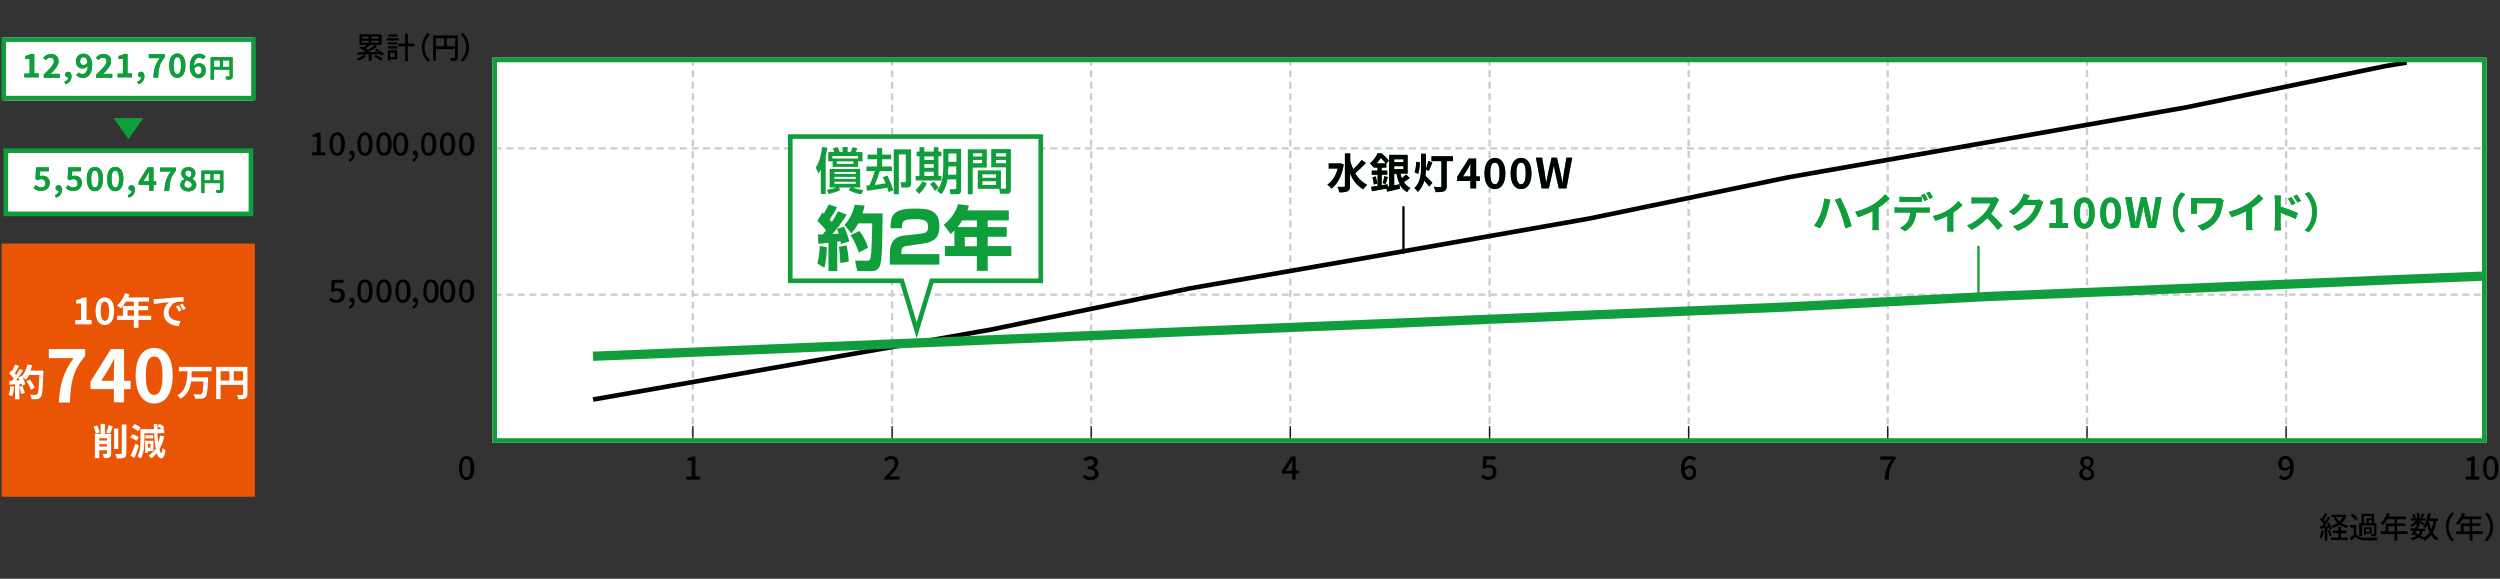<?xml version="1.0" encoding="utf-8"?>
<!-- Generator: Adobe Illustrator 25.2.1, SVG Export Plug-In . SVG Version: 6.00 Build 0)  -->
<svg version="1.1" xmlns="http://www.w3.org/2000/svg" xmlns:xlink="http://www.w3.org/1999/xlink" x="0px" y="0px"
	 viewBox="0 0 1080 250" style="enable-background:new 0 0 1080 250;" xml:space="preserve">
<rect x="0" y="0" width="1080" height="250" fill="#333333" stroke="none"/>
<style type="text/css">
	.st0{fill:#109D3C;}
	.st1{fill:#FFFFFF;}
	.st2{fill:none;stroke:#CCCCCC;stroke-miterlimit:10;stroke-dasharray:3,2;}
	.st3{fill:none;stroke:#000000;stroke-width:2;stroke-miterlimit:10;}
	.st4{fill:none;stroke:#109D3C;stroke-width:4;stroke-miterlimit:10;}
	.st5{fill:none;stroke:#000000;stroke-miterlimit:10;}
	.st6{fill:none;stroke:#109D3C;stroke-miterlimit:10;}
	.st7{fill:#E95504;}
	.st8{fill:none;stroke:#109D3C;stroke-width:2;}
	.st9{fill:none;stroke:#231815;stroke-width:0.6;stroke-linejoin:round;stroke-miterlimit:10;}
</style>
<g id="デザイン">
	<g>
		<g>
			<rect x="0.7" y="105.2" class="st7" width="109.4" height="109.4"/>
			<g>
				<g>
					<g>
						<path class="st1" d="M32.4,138.3H35v-7.2h-2.1v-1.5c1.2-0.2,2-0.5,2.8-1h1.7v9.6h2.2v1.9h-7.1V138.3z"/>
					</g>
					<g>
						<path class="st1" d="M41.3,134.4c0-3.9,1.6-5.9,4-5.9c2.4,0,4,2,4,5.9c0,3.9-1.6,6-4,6C42.8,140.4,41.3,138.3,41.3,134.4z
							 M47.1,134.4c0-3.2-0.8-4.1-1.8-4.1s-1.8,0.9-1.8,4.1c0,3.2,0.8,4.2,1.8,4.2S47.1,137.6,47.1,134.4z"/>
					</g>
					<g>
						<path class="st1" d="M65.3,138.2h-5.5v3.4h-2v-3.4h-7.2v-1.8h2.5v-4.2h4.7v-1.9h-3.4c-0.7,1.1-1.4,2.2-2.2,2.9
							c-0.4-0.3-1.2-1-1.6-1.2c1.4-1.2,2.7-3.3,3.4-5.3l1.9,0.5c-0.1,0.4-0.3,0.9-0.5,1.3h9v1.8h-4.6v1.9h4.2v1.8h-4.2v2.4h5.5
							V138.2z M57.9,136.4v-2.4h-2.8v2.4H57.9z"/>
					</g>
					<g>
						<path class="st1" d="M67.9,129.2c1.3-0.1,4-0.4,6.9-0.6c1.6-0.1,3.4-0.2,4.5-0.3l0,2c-0.9,0-2.2,0-3.1,0.2
							c-1.9,0.5-3.4,2.6-3.4,4.5c0,2.6,2.5,3.6,5.2,3.7l-0.8,2.2c-3.4-0.2-6.5-2-6.5-5.5c0-2.3,1.3-4.1,2.4-4.9
							c-1.5,0.2-4.8,0.5-6.6,0.9l-0.2-2.2C67,129.2,67.6,129.2,67.9,129.2z M78.4,134.1l-1.2,0.5c-0.4-0.9-0.7-1.5-1.2-2.2l1.2-0.5
							C77.5,132.5,78.1,133.4,78.4,134.1z M80.2,133.3l-1.2,0.6c-0.4-0.9-0.8-1.5-1.3-2.2l1.2-0.5C79.3,131.7,79.9,132.7,80.2,133.3
							z"/>
					</g>
					<g>
						<path class="st1" d="M6.2,167.1c-0.2,1.5-0.5,3.1-1,4.1c-0.3-0.2-1-0.5-1.5-0.7c0.5-0.9,0.7-2.4,0.8-3.7L6.2,167.1z
							 M18.7,160.2c0,0,0,0.6,0,0.9c-0.2,7-0.4,9.5-1.1,10.4c-0.4,0.6-0.9,0.8-1.5,0.9c-0.6,0.1-1.6,0.1-2.5,0
							c0-0.5-0.3-1.4-0.6-1.9c1,0.1,1.9,0.1,2.4,0.1c0.3,0,0.5-0.1,0.7-0.3c0.5-0.5,0.7-2.8,0.9-8.3h-4.4c-0.4,0.8-0.9,1.5-1.4,2.1
							c-0.3-0.3-1-0.8-1.5-1.1c0.6,1,1.1,2.2,1.2,3l-1.4,0.7c0-0.3-0.1-0.5-0.2-0.9l-0.9,0.1v6.6H6.5V166l-2.4,0.2L4,164.5l1.2,0
							c0.2-0.3,0.5-0.6,0.7-1c-0.5-0.7-1.2-1.6-1.9-2.2l0.9-1.3c0.1,0.1,0.3,0.2,0.4,0.3c0.4-0.9,0.9-2,1.2-2.8l1.7,0.6
							c-0.6,1.1-1.2,2.3-1.8,3.2c0.2,0.2,0.4,0.5,0.6,0.7c0.6-0.9,1.1-1.8,1.5-2.6L10,160c-0.9,1.4-2,3-3.1,4.3l1.6-0.1
							c-0.2-0.4-0.4-0.8-0.6-1.1l1.3-0.6l0.1,0.2c1.2-1.3,2.1-3.3,2.6-5.3l2,0.4c-0.2,0.8-0.5,1.6-0.8,2.3H18.7z M9.7,166.7
							c0.4,0.9,0.8,2.2,1,3l-1.5,0.5c-0.1-0.8-0.5-2.1-0.9-3.1L9.7,166.7z M13.4,168.4c-0.3-1-1.1-2.5-2-3.7l1.5-0.8
							c0.8,1.1,1.7,2.6,2.1,3.6L13.4,168.4z"/>
					</g>
					<g>
						<path class="st1" d="M31.8,154.7H21.1v-3.9h15.7v2.9c-5.4,6.6-6.2,11.2-6.6,20.2h-4.8C25.9,165.9,27.4,160.8,31.8,154.7z"/>
					</g>
					<g>
						<path class="st1" d="M49.2,168.1H39.1v-3.2l8.8-14.1h5.7v13.7h2.8v3.6h-2.8v5.7h-4.4V168.1z M49.2,164.5v-4.6
							c0-1.4,0.1-3.6,0.2-4.9h-0.1c-0.6,1.2-1.2,2.4-1.9,3.7l-3.7,5.8H49.2z"/>
					</g>
					<g>
						<path class="st1" d="M58.6,162.2c0-7.8,3.2-11.9,8-11.9c4.9,0,8,4.1,8,11.9c0,7.8-3.1,12.1-8,12.1
							C61.8,174.3,58.6,170,58.6,162.2z M70.2,162.2c0-6.4-1.5-8.2-3.6-8.2s-3.6,1.8-3.6,8.2c0,6.4,1.5,8.4,3.6,8.4
							S70.2,168.6,70.2,162.2z"/>
					</g>
					<g>
						<path class="st1" d="M82.8,160.4c0,0.8-0.1,1.7-0.1,2.6h7.2c0,0,0,0.6,0,0.8c-0.2,4.9-0.5,6.9-1.1,7.6c-0.5,0.6-1,0.7-1.7,0.8
							c-0.6,0.1-1.7,0.1-2.8,0c0-0.5-0.3-1.3-0.7-1.9c1.1,0.1,2.2,0.1,2.7,0.1c0.3,0,0.5,0,0.8-0.2c0.4-0.4,0.7-2,0.8-5.4h-5.3
							c-0.5,3-1.6,5.7-4.6,7.5c-0.3-0.5-0.9-1.2-1.4-1.5c4.1-2.3,4.2-6.6,4.4-10.4h-3.7v-1.9h14.1v1.9H82.8z"/>
					</g>
					<g>
						<path class="st1" d="M106.9,170.2c0,1-0.2,1.6-0.9,1.9c-0.6,0.3-1.6,0.4-3,0.4c-0.1-0.5-0.4-1.4-0.7-1.9c0.9,0.1,2,0,2.3,0
							c0.3,0,0.4-0.1,0.4-0.4v-3.9h-9.7v6.1h-1.9v-13.9h13.5V170.2z M95.3,164.4h3.8v-4h-3.8V164.4z M105,164.4v-4h-4v4H105z"/>
					</g>
					<g>
						<path class="st1" d="M41.4,187.4c-0.1-0.8-0.6-2.1-1-3.1l1.6-0.5c0.5,0.9,0.9,2.2,1.1,3L41.4,187.4z M48,195.9
							c0,0.9-0.2,1.4-0.7,1.7c-0.5,0.3-1.3,0.3-2.4,0.3c-0.1-0.5-0.3-1.3-0.5-1.8c0.6,0,1.3,0,1.5,0c0.2,0,0.3-0.1,0.3-0.3v-1.3
							h-3.3v3.4H41v-10.4h2.5v-4.4h1.9v4.4H48V195.9z M42.9,189.3v1h3.3v-1H42.9z M46.2,192.9v-1h-3.3v1H46.2z M45.9,186.9
							c0.4-0.9,0.8-2.3,1-3.2l1.9,0.4c-0.4,1.2-0.9,2.4-1.3,3.2L45.9,186.9z M51.1,194h-1.8v-8.9h1.8V194z M54.6,183.4v12.3
							c0,1.1-0.2,1.6-0.9,2c-0.7,0.3-1.7,0.4-3.2,0.4c-0.1-0.5-0.4-1.4-0.7-2c1,0,2.1,0,2.4,0c0.3,0,0.4-0.1,0.4-0.4v-12.3H54.6z"/>
					</g>
					<g>
						<path class="st1" d="M58.9,190.5c-0.5-0.5-1.7-1.2-2.6-1.6l1-1.4c0.9,0.4,2.1,0.9,2.6,1.5L58.9,190.5z M60,192.5
							c-0.5,1.8-1.2,3.7-1.9,5.3l-1.7-0.9c0.6-1.3,1.5-3.4,2.1-5.3L60,192.5z M59.6,186.3c-0.5-0.5-1.7-1.2-2.6-1.7l1.1-1.4
							c0.9,0.4,2.1,1,2.7,1.5L59.6,186.3z M71,188.5c-0.5,2.1-1.2,3.9-2.1,5.5c0.3,1.1,0.5,1.8,0.8,1.8c0.2,0,0.4-0.8,0.5-2.3
							c0.3,0.4,1,0.8,1.3,1c-0.4,2.9-1.2,3.5-1.8,3.5c-0.9,0-1.6-0.8-2-2.2c-0.7,0.8-1.5,1.6-2.3,2.2c-0.3-0.3-0.9-0.9-1.2-1.2
							c1.2-0.8,2.2-1.7,3.1-2.9c-0.4-1.8-0.6-4-0.7-6.7h-4.2v2.8c0,2.4-0.2,5.9-1.6,8.1c-0.3-0.3-1-0.8-1.4-1c1.2-2.1,1.3-5,1.3-7.2
							v-4.5h5.8c0-0.7,0-1.4-0.1-2.2H68c0,0.7,0,1.5,0,2.2h1.8c-0.5-0.4-1.2-1-1.8-1.3l1-1c0.7,0.4,1.6,1,2,1.5l-0.8,0.8h0.7v1.7
							h-2.9c0.1,1.5,0.2,2.9,0.3,4.1c0.4-0.9,0.7-1.9,0.9-3L71,188.5z M63.9,194.8v0.9h-1.2v-5.3h3.6v4.5H63.9z M66.2,189.4h-3.4
							v-1.4h3.4V189.4z M63.9,191.7v1.7H65v-1.7H63.9z"/>
					</g>
				</g>
			</g>
			<g>
				<g>
					<rect x="2.5" y="65.1" class="st1" width="105.9" height="27.3"/>
				</g>
				<g>
					<rect x="2.5" y="65.1" class="st8" width="105.9" height="27.3"/>
				</g>
				<g>
					<g>
						<path class="st0" d="M14.5,81.2l1-1.3c0.6,0.6,1.3,1.1,2.3,1.1c1.1,0,1.8-0.6,1.8-1.8c0-1.1-0.7-1.8-1.8-1.8
							c-0.6,0-1,0.2-1.6,0.5l-0.9-0.6l0.3-5h5.5v1.7h-3.8l-0.2,2.2c0.4-0.2,0.8-0.3,1.2-0.3c1.7,0,3.2,1,3.2,3.1
							c0,2.2-1.7,3.5-3.6,3.5C16.4,82.6,15.3,82,14.5,81.2z"/>
						<path class="st0" d="M14.5,81.2l1-1.3c0.6,0.6,1.3,1.1,2.3,1.1c1.1,0,1.8-0.6,1.8-1.8c0-1.1-0.7-1.8-1.8-1.8
							c-0.6,0-1,0.2-1.6,0.5l-0.9-0.6l0.3-5h5.5v1.7h-3.8l-0.2,2.2c0.4-0.2,0.8-0.3,1.2-0.3c1.7,0,3.2,1,3.2,3.1
							c0,2.2-1.7,3.5-3.6,3.5C16.4,82.6,15.3,82,14.5,81.2z"/>
					</g>
					<g>
						<path class="st0" d="M23.7,84.3c1.1-0.4,1.7-1.1,1.7-1.9c0,0-0.1,0-0.1,0c-0.7,0-1.3-0.4-1.3-1.2c0-0.7,0.6-1.2,1.3-1.2
							c1,0,1.5,0.8,1.5,2c0,1.6-1,2.9-2.6,3.4L23.7,84.3z"/>
						<path class="st0" d="M23.7,84.3c1.1-0.4,1.7-1.1,1.7-1.9c0,0-0.1,0-0.1,0c-0.7,0-1.3-0.4-1.3-1.2c0-0.7,0.6-1.2,1.3-1.2
							c1,0,1.5,0.8,1.5,2c0,1.6-1,2.9-2.6,3.4L23.7,84.3z"/>
					</g>
					<g>
						<path class="st0" d="M28.4,81.2l1-1.3c0.6,0.6,1.3,1.1,2.3,1.1c1.1,0,1.8-0.6,1.8-1.8c0-1.1-0.7-1.8-1.8-1.8
							c-0.6,0-1,0.2-1.6,0.5l-0.9-0.6l0.3-5h5.5v1.7h-3.8l-0.2,2.2c0.4-0.2,0.8-0.3,1.2-0.3c1.7,0,3.2,1,3.2,3.1
							c0,2.2-1.7,3.5-3.6,3.5C30.3,82.6,29.2,82,28.4,81.2z"/>
						<path class="st0" d="M28.4,81.2l1-1.3c0.6,0.6,1.3,1.1,2.3,1.1c1.1,0,1.8-0.6,1.8-1.8c0-1.1-0.7-1.8-1.8-1.8
							c-0.6,0-1,0.2-1.6,0.5l-0.9-0.6l0.3-5h5.5v1.7h-3.8l-0.2,2.2c0.4-0.2,0.8-0.3,1.2-0.3c1.7,0,3.2,1,3.2,3.1
							c0,2.2-1.7,3.5-3.6,3.5C30.3,82.6,29.2,82,28.4,81.2z"/>
					</g>
					<g>
						<path class="st0" d="M37.5,77.3c0-3.4,1.4-5.2,3.5-5.2c2.1,0,3.5,1.8,3.5,5.2c0,3.4-1.4,5.3-3.5,5.3
							C38.9,82.6,37.5,80.8,37.5,77.3z M42.6,77.3c0-2.8-0.7-3.6-1.6-3.6s-1.6,0.8-1.6,3.6c0,2.8,0.7,3.7,1.6,3.7
							S42.6,80.2,42.6,77.3z"/>
						<path class="st0" d="M37.5,77.3c0-3.4,1.4-5.2,3.5-5.2c2.1,0,3.5,1.8,3.5,5.2c0,3.4-1.4,5.3-3.5,5.3
							C38.9,82.6,37.5,80.8,37.5,77.3z M42.6,77.3c0-2.8-0.7-3.6-1.6-3.6s-1.6,0.8-1.6,3.6c0,2.8,0.7,3.7,1.6,3.7
							S42.6,80.2,42.6,77.3z"/>
					</g>
					<g>
						<path class="st0" d="M46.3,77.3c0-3.4,1.4-5.2,3.5-5.2c2.1,0,3.5,1.8,3.5,5.2c0,3.4-1.4,5.3-3.5,5.3
							C47.7,82.6,46.3,80.8,46.3,77.3z M51.4,77.3c0-2.8-0.7-3.6-1.6-3.6s-1.6,0.8-1.6,3.6c0,2.8,0.7,3.7,1.6,3.7
							S51.4,80.2,51.4,77.3z"/>
						<path class="st0" d="M46.3,77.3c0-3.4,1.4-5.2,3.5-5.2c2.1,0,3.5,1.8,3.5,5.2c0,3.4-1.4,5.3-3.5,5.3
							C47.7,82.6,46.3,80.8,46.3,77.3z M51.4,77.3c0-2.8-0.7-3.6-1.6-3.6s-1.6,0.8-1.6,3.6c0,2.8,0.7,3.7,1.6,3.7
							S51.4,80.2,51.4,77.3z"/>
					</g>
					<g>
						<path class="st0" d="M55.2,84.3c1.1-0.4,1.7-1.1,1.7-1.9c0,0-0.1,0-0.1,0c-0.7,0-1.3-0.4-1.3-1.2c0-0.7,0.6-1.2,1.3-1.2
							c1,0,1.5,0.8,1.5,2c0,1.6-1,2.9-2.6,3.4L55.2,84.3z"/>
						<path class="st0" d="M55.2,84.3c1.1-0.4,1.7-1.1,1.7-1.9c0,0-0.1,0-0.1,0c-0.7,0-1.3-0.4-1.3-1.2c0-0.7,0.6-1.2,1.3-1.2
							c1,0,1.5,0.8,1.5,2c0,1.6-1,2.9-2.6,3.4L55.2,84.3z"/>
					</g>
					<g>
						<path class="st0" d="M64.3,79.9h-4.4v-1.4l3.9-6.2h2.5v6h1.2v1.6h-1.2v2.5h-1.9V79.9z M64.3,78.4v-2c0-0.6,0-1.6,0.1-2.2h-0.1
							c-0.3,0.5-0.5,1.1-0.8,1.6l-1.6,2.5H64.3z"/>
						<path class="st0" d="M64.3,79.9h-4.4v-1.4l3.9-6.2h2.5v6h1.2v1.6h-1.2v2.5h-1.9V79.9z M64.3,78.4v-2c0-0.6,0-1.6,0.1-2.2h-0.1
							c-0.3,0.5-0.5,1.1-0.8,1.6l-1.6,2.5H64.3z"/>
					</g>
					<g>
						<path class="st0" d="M73.8,74.1h-4.7v-1.7H76v1.3c-2.4,2.9-2.7,4.9-2.9,8.8H71C71.2,79,71.8,76.8,73.8,74.1z"/>
						<path class="st0" d="M73.8,74.1h-4.7v-1.7H76v1.3c-2.4,2.9-2.7,4.9-2.9,8.8H71C71.2,79,71.8,76.8,73.8,74.1z"/>
					</g>
					<g>
						<path class="st0" d="M77.9,79.9c0-1.2,0.8-2,1.8-2.5v-0.1c-0.8-0.6-1.4-1.3-1.4-2.4c0-1.7,1.3-2.7,3.1-2.7c1.8,0,3,1.1,3,2.7
							c0,1-0.7,1.8-1.3,2.3v0.1c0.9,0.5,1.7,1.3,1.7,2.6c0,1.6-1.4,2.8-3.5,2.8C79.3,82.6,77.9,81.5,77.9,79.9z M82.9,79.8
							c0-1-1-1.4-2.3-1.9c-0.5,0.4-1,1.1-1,1.8c0,0.9,0.8,1.5,1.7,1.5C82.3,81.2,82.9,80.7,82.9,79.8z M82.7,75
							c0-0.8-0.5-1.4-1.4-1.4c-0.7,0-1.3,0.4-1.3,1.3c0,0.9,0.8,1.4,1.9,1.8C82.5,76.2,82.7,75.6,82.7,75z"/>
						<path class="st0" d="M77.9,79.9c0-1.2,0.8-2,1.8-2.5v-0.1c-0.8-0.6-1.4-1.3-1.4-2.4c0-1.7,1.3-2.7,3.1-2.7c1.8,0,3,1.1,3,2.7
							c0,1-0.7,1.8-1.3,2.3v0.1c0.9,0.5,1.7,1.3,1.7,2.6c0,1.6-1.4,2.8-3.5,2.8C79.3,82.6,77.9,81.5,77.9,79.9z M82.9,79.8
							c0-1-1-1.4-2.3-1.9c-0.5,0.4-1,1.1-1,1.8c0,0.9,0.8,1.5,1.7,1.5C82.3,81.2,82.9,80.7,82.9,79.8z M82.7,75
							c0-0.8-0.5-1.4-1.4-1.4c-0.7,0-1.3,0.4-1.3,1.3c0,0.9,0.8,1.4,1.9,1.8C82.5,76.2,82.7,75.6,82.7,75z"/>
					</g>
					<g>
						<path class="st0" d="M96.4,81.9c0,0.7-0.2,1.1-0.6,1.3c-0.4,0.2-1.1,0.2-2.1,0.2c-0.1-0.4-0.3-1-0.5-1.3c0.6,0,1.4,0,1.6,0
							c0.2,0,0.3-0.1,0.3-0.3v-2.7h-6.8v4.3h-1.3v-9.7h9.5V81.9z M88.3,77.9h2.6v-2.8h-2.6V77.9z M95,77.9v-2.8h-2.8v2.8H95z"/>
						<path class="st0" d="M96.4,81.9c0,0.7-0.2,1.1-0.6,1.3c-0.4,0.2-1.1,0.2-2.1,0.2c-0.1-0.4-0.3-1-0.5-1.3c0.6,0,1.4,0,1.6,0
							c0.2,0,0.3-0.1,0.3-0.3v-2.7h-6.8v4.3h-1.3v-9.7h9.5V81.9z M88.3,77.9h2.6v-2.8h-2.6V77.9z M95,77.9v-2.8h-2.8v2.8H95z"/>
					</g>
				</g>
			</g>
			<g>
				<g>
					<rect x="1.6" y="16.1" class="st1" width="107.9" height="27.3"/>
				</g>
				<g>
					<rect x="1.6" y="17.1" class="st8" width="107.9" height="25.3"/>
				</g>
				<g>
					<g>
						<path class="st0" d="M10.6,31.8h2.2v-6.3h-1.9v-1.3c1-0.2,1.8-0.5,2.4-0.9h1.5v8.4h1.9v1.7h-6.2V31.8z"/>
						<path class="st0" d="M10.6,31.8h2.2v-6.3h-1.9v-1.3c1-0.2,1.8-0.5,2.4-0.9h1.5v8.4h1.9v1.7h-6.2V31.8z"/>
					</g>
					<g>
						<path class="st0" d="M18.8,32.3c2.7-2.6,4.5-4.3,4.5-5.8c0-1-0.6-1.6-1.6-1.6c-0.8,0-1.4,0.5-1.9,1.1l-1.1-1.1
							c1-1,1.9-1.6,3.3-1.6c2,0,3.3,1.2,3.3,3.2c0,1.8-1.6,3.6-3.5,5.5c0.5-0.1,1.2-0.1,1.7-0.1h2.3v1.7h-6.9V32.3z"/>
						<path class="st0" d="M18.8,32.3c2.7-2.6,4.5-4.3,4.5-5.8c0-1-0.6-1.6-1.6-1.6c-0.8,0-1.4,0.5-1.9,1.1l-1.1-1.1
							c1-1,1.9-1.6,3.3-1.6c2,0,3.3,1.2,3.3,3.2c0,1.8-1.6,3.6-3.5,5.5c0.5-0.1,1.2-0.1,1.7-0.1h2.3v1.7h-6.9V32.3z"/>
					</g>
					<g>
						<path class="st0" d="M27.8,35.3c1.1-0.4,1.7-1.1,1.7-1.9c0,0-0.1,0-0.1,0c-0.7,0-1.3-0.4-1.3-1.2c0-0.7,0.6-1.2,1.3-1.2
							c1,0,1.5,0.8,1.5,2c0,1.6-1,2.9-2.6,3.4L27.8,35.3z"/>
						<path class="st0" d="M27.8,35.3c1.1-0.4,1.7-1.1,1.7-1.9c0,0-0.1,0-0.1,0c-0.7,0-1.3-0.4-1.3-1.2c0-0.7,0.6-1.2,1.3-1.2
							c1,0,1.5,0.8,1.5,2c0,1.6-1,2.9-2.6,3.4L27.8,35.3z"/>
					</g>
					<g>
						<path class="st0" d="M32.9,32.5l1.1-1.2c0.4,0.4,1,0.7,1.6,0.7c1.2,0,2.2-0.9,2.3-3.5c-0.6,0.7-1.5,1.1-2.1,1.1
							c-1.7,0-3-1-3-3.1c0-2.1,1.5-3.3,3.3-3.3c2,0,3.7,1.5,3.7,5c0,3.9-1.9,5.5-4,5.5C34.4,33.6,33.5,33.1,32.9,32.5z M36.1,28.1
							c0.5,0,1.2-0.3,1.7-1.1c-0.2-1.7-0.9-2.3-1.8-2.3c-0.8,0-1.4,0.6-1.4,1.8C34.6,27.6,35.2,28.1,36.1,28.1z"/>
						<path class="st0" d="M32.9,32.5l1.1-1.2c0.4,0.4,1,0.7,1.6,0.7c1.2,0,2.2-0.9,2.3-3.5c-0.6,0.7-1.5,1.1-2.1,1.1
							c-1.7,0-3-1-3-3.1c0-2.1,1.5-3.3,3.3-3.3c2,0,3.7,1.5,3.7,5c0,3.9-1.9,5.5-4,5.5C34.4,33.6,33.5,33.1,32.9,32.5z M36.1,28.1
							c0.5,0,1.2-0.3,1.7-1.1c-0.2-1.7-0.9-2.3-1.8-2.3c-0.8,0-1.4,0.6-1.4,1.8C34.6,27.6,35.2,28.1,36.1,28.1z"/>
					</g>
					<g>
						<path class="st0" d="M41.5,32.3c2.7-2.6,4.5-4.3,4.5-5.8c0-1-0.6-1.6-1.6-1.6c-0.8,0-1.4,0.5-1.9,1.1l-1.1-1.1
							c1-1,1.9-1.6,3.3-1.6c2,0,3.3,1.2,3.3,3.2c0,1.8-1.6,3.6-3.5,5.5c0.5-0.1,1.2-0.1,1.7-0.1h2.3v1.7h-6.9V32.3z"/>
						<path class="st0" d="M41.5,32.3c2.7-2.6,4.5-4.3,4.5-5.8c0-1-0.6-1.6-1.6-1.6c-0.8,0-1.4,0.5-1.9,1.1l-1.1-1.1
							c1-1,1.9-1.6,3.3-1.6c2,0,3.3,1.2,3.3,3.2c0,1.8-1.6,3.6-3.5,5.5c0.5-0.1,1.2-0.1,1.7-0.1h2.3v1.7h-6.9V32.3z"/>
					</g>
					<g>
						<path class="st0" d="M50.9,31.8h2.2v-6.3h-1.9v-1.3c1-0.2,1.8-0.5,2.4-0.9h1.5v8.4h1.9v1.7h-6.2V31.8z"/>
						<path class="st0" d="M50.9,31.8h2.2v-6.3h-1.9v-1.3c1-0.2,1.8-0.5,2.4-0.9h1.5v8.4h1.9v1.7h-6.2V31.8z"/>
					</g>
					<g>
						<path class="st0" d="M59.3,35.3c1.1-0.4,1.7-1.1,1.7-1.9c0,0-0.1,0-0.1,0c-0.7,0-1.3-0.4-1.3-1.2c0-0.7,0.6-1.2,1.3-1.2
							c1,0,1.5,0.8,1.5,2c0,1.6-1,2.9-2.6,3.4L59.3,35.3z"/>
						<path class="st0" d="M59.3,35.3c1.1-0.4,1.7-1.1,1.7-1.9c0,0-0.1,0-0.1,0c-0.7,0-1.3-0.4-1.3-1.2c0-0.7,0.6-1.2,1.3-1.2
							c1,0,1.5,0.8,1.5,2c0,1.6-1,2.9-2.6,3.4L59.3,35.3z"/>
					</g>
					<g>
						<path class="st0" d="M69,25.1h-4.7v-1.7h6.9v1.3c-2.4,2.9-2.7,4.9-2.9,8.8h-2.1C66.5,30,67.1,27.8,69,25.1z"/>
						<path class="st0" d="M69,25.1h-4.7v-1.7h6.9v1.3c-2.4,2.9-2.7,4.9-2.9,8.8h-2.1C66.5,30,67.1,27.8,69,25.1z"/>
					</g>
					<g>
						<path class="st0" d="M73.1,28.3c0-3.4,1.4-5.2,3.5-5.2c2.1,0,3.5,1.8,3.5,5.2c0,3.4-1.4,5.3-3.5,5.3
							C74.5,33.6,73.1,31.8,73.1,28.3z M78.2,28.3c0-2.8-0.7-3.6-1.6-3.6S75,25.5,75,28.3c0,2.8,0.7,3.7,1.6,3.7
							S78.2,31.2,78.2,28.3z"/>
						<path class="st0" d="M73.1,28.3c0-3.4,1.4-5.2,3.5-5.2c2.1,0,3.5,1.8,3.5,5.2c0,3.4-1.4,5.3-3.5,5.3
							C74.5,33.6,73.1,31.8,73.1,28.3z M78.2,28.3c0-2.8-0.7-3.6-1.6-3.6S75,25.5,75,28.3c0,2.8,0.7,3.7,1.6,3.7
							S78.2,31.2,78.2,28.3z"/>
					</g>
					<g>
						<path class="st0" d="M82,28.7c0-3.9,1.9-5.5,4-5.5c1.3,0,2.2,0.5,2.8,1.2l-1.1,1.2c-0.4-0.4-1-0.7-1.6-0.7
							c-1.2,0-2.2,0.9-2.3,3.5c0.6-0.7,1.5-1.1,2.1-1.1c1.7,0,3,1,3,3.1c0,2.1-1.5,3.4-3.3,3.4C83.7,33.6,82,32.1,82,28.7z
							 M83.9,29.7c0.2,1.7,0.9,2.4,1.8,2.4c0.8,0,1.4-0.6,1.4-1.8c0-1.1-0.6-1.7-1.5-1.7C85,28.6,84.4,28.9,83.9,29.7z"/>
						<path class="st0" d="M82,28.7c0-3.9,1.9-5.5,4-5.5c1.3,0,2.2,0.5,2.8,1.2l-1.1,1.2c-0.4-0.4-1-0.7-1.6-0.7
							c-1.2,0-2.2,0.9-2.3,3.5c0.6-0.7,1.5-1.1,2.1-1.1c1.7,0,3,1,3,3.1c0,2.1-1.5,3.4-3.3,3.4C83.7,33.6,82,32.1,82,28.7z
							 M83.9,29.7c0.2,1.7,0.9,2.4,1.8,2.4c0.8,0,1.4-0.6,1.4-1.8c0-1.1-0.6-1.7-1.5-1.7C85,28.6,84.4,28.9,83.9,29.7z"/>
					</g>
					<g>
						<path class="st0" d="M100.5,32.9c0,0.7-0.2,1.1-0.6,1.3c-0.4,0.2-1.1,0.2-2.1,0.2c-0.1-0.4-0.3-1-0.5-1.3c0.6,0,1.4,0,1.6,0
							c0.2,0,0.3-0.1,0.3-0.3v-2.7h-6.8v4.3H91v-9.7h9.5V32.9z M92.3,28.9H95v-2.8h-2.6V28.9z M99.1,28.9v-2.8h-2.8v2.8H99.1z"/>
						<path class="st0" d="M100.5,32.9c0,0.7-0.2,1.1-0.6,1.3c-0.4,0.2-1.1,0.2-2.1,0.2c-0.1-0.4-0.3-1-0.5-1.3c0.6,0,1.4,0,1.6,0
							c0.2,0,0.3-0.1,0.3-0.3v-2.7h-6.8v4.3H91v-9.7h9.5V32.9z M92.3,28.9H95v-2.8h-2.6V28.9z M99.1,28.9v-2.8h-2.8v2.8H99.1z"/>
					</g>
				</g>
			</g>
			<g>
				<polygon class="st0" points="49,51 55.5,60.1 62,51 				"/>
			</g>
		</g>
		<g>
			<rect x="212.7" y="24.9" class="st1" width="861.5" height="166.4"/>
		</g>
		<g>
			<path d="M158.2,24.2c-0.8,0.8-2.1,1.5-3.2,2c-0.2-0.2-0.6-0.6-0.9-0.8c1.1-0.4,2.3-1,3-1.7L158.2,24.2z M164.8,24
				c-0.2-0.2-0.4-0.4-0.7-0.6c-1.2,0-2.4,0.1-3.6,0.1v2.8h-1.2v-2.8c-1.9,0.1-3.6,0.1-4.9,0.1l0-1c0.7,0,1.6,0,2.5,0
				c0.3-0.1,0.5-0.3,0.8-0.4c-0.7-0.5-1.6-1.1-2.4-1.5l0.9-0.7c0.3,0.1,0.6,0.3,0.9,0.4c0.4-0.3,0.9-0.7,1.3-1h-3.1v-4.6h9.6v4.6
				h-4.9l0.1,0c-0.6,0.5-1.4,1.1-2,1.5c0.3,0.2,0.7,0.4,0.9,0.6c1.1-0.6,2.2-1.4,3-2l1,0.6c-1.2,0.8-2.6,1.7-4,2.4
				c1.3,0,2.7,0,4.1-0.1c-0.4-0.3-0.8-0.5-1.2-0.7l0.9-0.6c1.1,0.6,2.5,1.5,3.2,2.2L164.8,24z M156.3,16.7h3v-0.9h-3V16.7z
				 M156.3,18.5h3v-0.9h-3V18.5z M163.6,15.8h-3.1v0.9h3.1V15.8z M163.6,17.6h-3.1v0.9h3.1V17.6z M162.4,23.7c1,0.5,2.4,1.3,3.1,1.8
				l-0.9,0.7c-0.7-0.5-2-1.4-3.1-1.9L162.4,23.7z"/>
			<path d="M172.1,17.5H167v-1h5.2V17.5z M171.6,25.6h-3v0.5h-1.1v-4.4h4.1V25.6z M167.6,18.3h4.1v0.9h-4.1V18.3z M167.6,20h4.1V21
				h-4.1V20z M171.7,15.8h-4v-0.9h4V15.8z M168.6,22.8v1.9h1.9v-1.9H168.6z M179,20h-2.8v6.4H175V20h-2.9v-1.2h2.9v-4.3h1.2v4.3h2.8
				V20z"/>
			<path d="M184.8,14.2l1,0.5c-1.4,1.5-2.4,3.4-2.4,5.7c0,2.4,1,4.3,2.4,5.7l-1,0.5c-1.5-1.5-2.6-3.6-2.6-6.2
				C182.3,17.7,183.4,15.7,184.8,14.2z"/>
			<path d="M197.8,24.8c0,0.7-0.2,1.1-0.6,1.3c-0.5,0.2-1.2,0.2-2.4,0.2c-0.1-0.3-0.2-0.9-0.4-1.2c0.8,0,1.7,0,1.9,0
				c0.2,0,0.3-0.1,0.3-0.3v-3.6h-8.3v5.1h-1.2V15.3h10.7V24.8z M188.3,20h3.5v-3.5h-3.5V20z M196.6,20v-3.5H193V20H196.6z"/>
			<path d="M200,26.6l-1-0.5c1.4-1.5,2.4-3.4,2.4-5.7c0-2.4-1-4.3-2.4-5.7l1-0.5c1.5,1.5,2.6,3.6,2.6,6.2
				C202.6,23,201.5,25.1,200,26.6z"/>
		</g>
		<g>
			<g>
				<path d="M296.5,205.9h2.3V199h-1.8v-1c1-0.2,1.7-0.4,2.2-0.8h1.2v8.7h2v1.3h-5.9V205.9z"/>
			</g>
			<g>
				<path d="M382,206.3c2.9-2.8,4.6-4.6,4.6-6.2c0-1.1-0.6-1.8-1.8-1.8c-0.8,0-1.5,0.5-2,1.1l-0.9-0.9c0.9-1,1.8-1.5,3.1-1.5
					c1.9,0,3.1,1.2,3.1,3c0,1.8-1.7,3.7-3.8,5.9c0.5-0.1,1.2-0.1,1.7-0.1h2.6v1.4H382V206.3z"/>
			</g>
			<g>
				<path d="M467.8,206l0.8-1c0.6,0.6,1.4,1.1,2.4,1.1c1.2,0,2-0.6,2-1.6c0-1.1-0.7-1.8-3.1-1.8v-1.2c2,0,2.7-0.7,2.7-1.7
					c0-0.9-0.6-1.4-1.6-1.4c-0.8,0-1.5,0.4-2.1,1l-0.8-1c0.8-0.7,1.8-1.3,3-1.3c1.8,0,3.2,1,3.2,2.6c0,1.2-0.7,1.9-1.8,2.3v0.1
					c1.2,0.3,2.1,1.2,2.1,2.5c0,1.8-1.6,2.9-3.4,2.9C469.5,207.4,468.5,206.8,467.8,206z"/>
			</g>
			<g>
				<path d="M558.2,204.6h-4.5v-1.1l4.1-6.3h1.9v6.1h1.3v1.2h-1.3v2.7h-1.5V204.6z M558.2,203.3v-2.5c0-0.6,0-1.5,0.1-2h-0.1
					c-0.3,0.5-0.5,1-0.8,1.5l-2,3.1H558.2z"/>
			</g>
			<g>
				<path d="M639.8,206l0.8-1.1c0.6,0.6,1.3,1.1,2.4,1.1c1.2,0,2-0.8,2-2.1c0-1.3-0.8-2-2-2c-0.7,0-1,0.2-1.7,0.6l-0.8-0.5l0.3-4.9
					h5.2v1.4h-3.8l-0.2,2.6c0.4-0.2,0.9-0.3,1.4-0.3c1.7,0,3.1,1,3.1,3.1c0,2.2-1.7,3.4-3.5,3.4C641.6,207.4,640.6,206.7,639.8,206z
					"/>
			</g>
			<g>
				<path d="M726.2,202.5c0-4,1.8-5.5,3.9-5.5c1.1,0,2,0.5,2.6,1.1l-0.9,1c-0.4-0.4-1-0.8-1.6-0.8c-1.3,0-2.4,1-2.5,3.9
					c0.6-0.7,1.5-1.2,2.2-1.2c1.7,0,2.9,1,2.9,3.1c0,2-1.4,3.3-3.1,3.3C727.8,207.4,726.2,205.8,726.2,202.5z M727.8,203.4
					c0.2,1.9,0.9,2.7,2,2.7c0.9,0,1.6-0.8,1.6-2c0-1.2-0.6-1.9-1.7-1.9C729.1,202.2,728.4,202.5,727.8,203.4z"/>
			</g>
			<g>
				<path d="M817.1,198.6h-4.8v-1.4h6.6v1c-2.4,3-2.8,5.1-3,9h-1.7C814.4,203.6,815.1,201.3,817.1,198.6z"/>
			</g>
			<g>
				<path d="M898.2,204.7c0-1.3,0.9-2.1,1.8-2.6V202c-0.8-0.5-1.4-1.3-1.4-2.3c0-1.6,1.3-2.6,2.9-2.6c1.8,0,2.9,1.1,2.9,2.7
					c0,1-0.7,1.9-1.4,2.4v0.1c0.9,0.5,1.7,1.2,1.7,2.6c0,1.5-1.3,2.7-3.3,2.7C899.6,207.4,898.2,206.3,898.2,204.7z M903.4,204.7
					c0-1.2-1.1-1.6-2.5-2.2c-0.7,0.5-1.2,1.2-1.2,2c0,1,0.9,1.7,2,1.7C902.7,206.2,903.4,205.6,903.4,204.7z M903.2,199.8
					c0-0.9-0.6-1.6-1.6-1.6c-0.8,0-1.5,0.6-1.5,1.5c0,1.1,1,1.6,2.1,2C902.9,201.1,903.2,200.5,903.2,199.8z"/>
			</g>
			<g>
				<path d="M984.4,206.3l0.9-1c0.4,0.5,1,0.8,1.6,0.8c1.3,0,2.4-1,2.5-4c-0.6,0.8-1.5,1.2-2.3,1.2c-1.7,0-2.9-1-2.9-3.1
					c0-2,1.4-3.3,3.1-3.3c2,0,3.6,1.6,3.6,4.9c0,4-1.9,5.5-3.9,5.5C985.8,207.4,984.9,206.9,984.4,206.3z M987.4,202.2
					c0.6,0,1.4-0.4,1.9-1.2c-0.2-1.8-0.9-2.7-2-2.7c-0.9,0-1.6,0.7-1.6,2C985.7,201.5,986.3,202.2,987.4,202.2z"/>
			</g>
		</g>
		<g>
			<g>
				<line class="st2" x1="987.6" y1="25.3" x2="987.6" y2="190.8"/>
				<line class="st2" x1="901.6" y1="25.3" x2="901.6" y2="190.8"/>
				<line class="st2" x1="815.5" y1="25.3" x2="815.5" y2="190.8"/>
				<line class="st2" x1="729.5" y1="25.3" x2="729.5" y2="190.8"/>
				<line class="st2" x1="643.5" y1="25.3" x2="643.5" y2="190.8"/>
				<line class="st2" x1="557.4" y1="25.3" x2="557.4" y2="190.8"/>
				<line class="st2" x1="471.4" y1="25.3" x2="471.4" y2="190.8"/>
				<line class="st2" x1="385.4" y1="25.3" x2="385.4" y2="190.8"/>
				<line class="st2" x1="299.3" y1="25.3" x2="299.3" y2="190.8"/>
			</g>
		</g>
		<g>
			<g>
				<path d="M198.3,202.2c0-3.4,1.3-5.2,3.3-5.2c2,0,3.3,1.8,3.3,5.2c0,3.4-1.2,5.2-3.3,5.2C199.5,207.4,198.3,205.5,198.3,202.2z
					 M203.3,202.2c0-2.9-0.7-3.9-1.8-3.9c-1,0-1.8,1-1.8,3.9s0.7,4,1.8,4C202.6,206.1,203.3,205.1,203.3,202.2z"/>
			</g>
		</g>
		<g>
			<g>
				<g>
					<path d="M142.1,129.5l0.8-1c0.6,0.6,1.3,1.1,2.4,1.1c1.1,0,2-0.8,2-2s-0.8-2-1.9-2c-0.6,0-1,0.2-1.6,0.6l-0.8-0.5l0.3-4.8h5.1
						v1.3h-3.7l-0.2,2.6c0.4-0.2,0.8-0.3,1.4-0.3c1.7,0,3.1,0.9,3.1,3c0,2.1-1.6,3.3-3.4,3.3C143.8,130.8,142.8,130.2,142.1,129.5z"
						/>
					<path d="M150.7,132.5c0.9-0.4,1.5-1.1,1.5-1.9c-0.1,0-0.1,0-0.2,0c-0.6,0-1.1-0.4-1.1-1c0-0.6,0.5-1,1.1-1
						c0.8,0,1.2,0.6,1.2,1.7c0,1.4-0.8,2.5-2.2,3.1L150.7,132.5z"/>
					<path d="M154.4,125.7c0-3.3,1.3-5,3.3-5c2,0,3.3,1.8,3.3,5c0,3.3-1.2,5.1-3.3,5.1C155.7,130.8,154.4,129,154.4,125.7z
						 M159.4,125.7c0-2.8-0.7-3.8-1.8-3.8s-1.8,1-1.8,3.8s0.7,3.9,1.8,3.9S159.4,128.5,159.4,125.7z"/>
					<path d="M162.6,125.7c0-3.3,1.3-5,3.3-5c2,0,3.3,1.8,3.3,5c0,3.3-1.2,5.1-3.3,5.1C163.9,130.8,162.6,129,162.6,125.7z
						 M167.6,125.7c0-2.8-0.7-3.8-1.8-3.8s-1.8,1-1.8,3.8s0.7,3.9,1.8,3.9S167.6,128.5,167.6,125.7z"/>
					<path d="M170.8,125.7c0-3.3,1.3-5,3.3-5c2,0,3.3,1.8,3.3,5c0,3.3-1.2,5.1-3.3,5.1C172.1,130.8,170.8,129,170.8,125.7z
						 M175.8,125.7c0-2.8-0.7-3.8-1.8-3.8s-1.8,1-1.8,3.8s0.7,3.9,1.8,3.9S175.8,128.5,175.8,125.7z"/>
					<path d="M178.1,132.5c0.9-0.4,1.5-1.1,1.5-1.9c-0.1,0-0.1,0-0.2,0c-0.6,0-1.1-0.4-1.1-1c0-0.6,0.5-1,1.1-1
						c0.8,0,1.2,0.6,1.2,1.7c0,1.4-0.8,2.5-2.2,3.1L178.1,132.5z"/>
					<path d="M182.9,125.7c0-3.3,1.3-5,3.3-5c2,0,3.3,1.8,3.3,5c0,3.3-1.2,5.1-3.3,5.1C184.1,130.8,182.9,129,182.9,125.7z
						 M187.9,125.7c0-2.8-0.7-3.8-1.8-3.8s-1.8,1-1.8,3.8s0.7,3.9,1.8,3.9S187.9,128.5,187.9,125.7z"/>
					<path d="M190.1,125.7c0-3.3,1.3-5,3.3-5c2,0,3.3,1.8,3.3,5c0,3.3-1.2,5.1-3.3,5.1C191.3,130.8,190.1,129,190.1,125.7z
						 M195.1,125.7c0-2.8-0.7-3.8-1.8-3.8s-1.8,1-1.8,3.8s0.7,3.9,1.8,3.9S195.1,128.5,195.1,125.7z"/>
					<path d="M198.3,125.7c0-3.3,1.3-5,3.3-5c2,0,3.3,1.8,3.3,5c0,3.3-1.2,5.1-3.3,5.1C199.5,130.8,198.3,129,198.3,125.7z
						 M203.3,125.7c0-2.8-0.7-3.8-1.8-3.8s-1.8,1-1.8,3.8s0.7,3.9,1.8,3.9S203.3,128.5,203.3,125.7z"/>
				</g>
			</g>
			<g>
				<g>
					<path d="M134.7,65.8h2.2v-6.7h-1.8v-1c0.9-0.2,1.6-0.4,2.2-0.8h1.2v8.5h2v1.3h-5.7V65.8z"/>
					<path d="M142.4,62.2c0-3.3,1.3-5,3.3-5c2,0,3.3,1.8,3.3,5c0,3.3-1.2,5.1-3.3,5.1C143.6,67.3,142.4,65.5,142.4,62.2z
						 M147.4,62.2c0-2.8-0.7-3.8-1.8-3.8s-1.8,1-1.8,3.8s0.7,3.9,1.8,3.9S147.4,65,147.4,62.2z"/>
					<path d="M150.7,69c0.9-0.4,1.5-1.1,1.5-1.9c-0.1,0-0.1,0-0.2,0c-0.6,0-1.1-0.4-1.1-1c0-0.6,0.5-1,1.1-1c0.8,0,1.2,0.6,1.2,1.7
						c0,1.4-0.8,2.5-2.2,3.1L150.7,69z"/>
					<path d="M154.4,62.2c0-3.3,1.3-5,3.3-5c2,0,3.3,1.8,3.3,5c0,3.3-1.2,5.1-3.3,5.1C155.7,67.3,154.4,65.5,154.4,62.2z
						 M159.4,62.2c0-2.8-0.7-3.8-1.8-3.8s-1.8,1-1.8,3.8s0.7,3.9,1.8,3.9S159.4,65,159.4,62.2z"/>
					<path d="M162.6,62.2c0-3.3,1.3-5,3.3-5c2,0,3.3,1.8,3.3,5c0,3.3-1.2,5.1-3.3,5.1C163.9,67.3,162.6,65.5,162.6,62.2z
						 M167.6,62.2c0-2.8-0.7-3.8-1.8-3.8s-1.8,1-1.8,3.8s0.7,3.9,1.8,3.9S167.6,65,167.6,62.2z"/>
					<path d="M169.8,62.2c0-3.3,1.3-5,3.3-5c2,0,3.3,1.8,3.3,5c0,3.3-1.2,5.1-3.3,5.1C171.1,67.3,169.8,65.5,169.8,62.2z
						 M174.8,62.2c0-2.8-0.7-3.8-1.8-3.8s-1.8,1-1.8,3.8s0.7,3.9,1.8,3.9S174.8,65,174.8,62.2z"/>
					<path d="M178.1,69c0.9-0.4,1.5-1.1,1.5-1.9c-0.1,0-0.1,0-0.2,0c-0.6,0-1.1-0.4-1.1-1c0-0.6,0.5-1,1.1-1c0.8,0,1.2,0.6,1.2,1.7
						c0,1.4-0.8,2.5-2.2,3.1L178.1,69z"/>
					<path d="M181.9,62.2c0-3.3,1.3-5,3.3-5c2,0,3.3,1.8,3.3,5c0,3.3-1.2,5.1-3.3,5.1C183.1,67.3,181.9,65.5,181.9,62.2z
						 M186.9,62.2c0-2.8-0.7-3.8-1.8-3.8s-1.8,1-1.8,3.8s0.7,3.9,1.8,3.9S186.9,65,186.9,62.2z"/>
					<path d="M190.1,62.2c0-3.3,1.3-5,3.3-5c2,0,3.3,1.8,3.3,5c0,3.3-1.2,5.1-3.3,5.1C191.3,67.3,190.1,65.5,190.1,62.2z
						 M195.1,62.2c0-2.8-0.7-3.8-1.8-3.8s-1.8,1-1.8,3.8s0.7,3.9,1.8,3.9S195.1,65,195.1,62.2z"/>
					<path d="M198.3,62.2c0-3.3,1.3-5,3.3-5c2,0,3.3,1.8,3.3,5c0,3.3-1.2,5.1-3.3,5.1C199.5,67.3,198.3,65.5,198.3,62.2z
						 M203.3,62.2c0-2.8-0.7-3.8-1.8-3.8s-1.8,1-1.8,3.8s0.7,3.9,1.8,3.9S203.3,65,203.3,62.2z"/>
				</g>
			</g>
		</g>
		<g>
			<line class="st2" x1="213.7" y1="127.3" x2="1073.6" y2="127.3"/>
			<line class="st2" x1="213.7" y1="64.1" x2="1073.6" y2="64.1"/>
		</g>
		<polyline class="st3" points="256.2,172.6 342.1,157.5 428,142.4 513.9,124.6 600.8,109.5 686.6,94.4 772.5,76.6 858.4,61.5 
			944.3,46.4 1030.2,28.6 1039.7,27 		"/>
		<polyline class="st4" points="256.2,153.9 342.1,150.4 428,146.8 513.9,143.2 600.8,139.7 686.6,136.1 772.5,132.6 858.4,128.1 
			944.3,124.6 1030.2,121 1072.2,119.3 		"/>
		<g>
			<g>
				<path class="st0" d="M788.1,85.8l2.6,0.5c-0.1,0.5-0.4,1.4-0.4,1.8c-0.3,1.3-0.9,3.7-1.5,5.4c-0.6,1.7-1.7,3.8-2.6,5.1l-2.5-1.1
					c1.1-1.5,2.2-3.4,2.8-5C787.2,90.6,787.9,88,788.1,85.8z M792.7,86.3l2.4-0.8c0.7,1.4,2,4.2,2.7,5.9c0.6,1.6,1.6,4.5,2.1,6.3
					l-2.7,0.9c-0.5-2.1-1.2-4.4-1.9-6.4C794.6,90.3,793.5,87.7,792.7,86.3z"/>
				<path class="st0" d="M809.3,88.3c1.9-1.2,3.9-3,5.1-4.4l1.9,1.9c-1.4,1.4-3.1,2.8-4.8,3.9V97c0,0.8,0,1.9,0.2,2.4h-2.8
					c0.1-0.4,0.1-1.6,0.1-2.4v-5.8c-1.9,1-4.1,1.9-6.4,2.6l-1.1-2.3C804.6,90.7,807.3,89.5,809.3,88.3z"/>
				<path class="st0" d="M820.2,89.7H832c0.4,0,1.2,0,1.6-0.1v2.3c-0.5,0-1.1-0.1-1.6-0.1h-4.3c-0.1,1.9-0.5,3.4-1.2,4.6
					c-0.6,1.3-2,2.6-3.6,3.5l-2.1-1.5c1.3-0.5,2.5-1.5,3.3-2.6c0.7-1.1,1-2.5,1.1-4h-5c-0.5,0-1.2,0-1.7,0.1v-2.4
					C819,89.6,819.6,89.7,820.2,89.7z M822.5,85.1h5.9c0.6,0,1.3-0.1,1.9-0.1v2.3c-0.6,0-1.3-0.1-1.9-0.1h-5.9c-0.6,0-1.4,0-1.9,0.1
					v-2.3C821.1,85,821.9,85.1,822.5,85.1z M832.8,86.2l-1.4,0.6c-0.4-0.7-0.9-1.8-1.4-2.5l1.4-0.6
					C831.8,84.4,832.5,85.5,832.8,86.2z M835,85.3l-1.4,0.6c-0.4-0.8-1-1.8-1.4-2.5l1.4-0.6C834,83.6,834.6,84.7,835,85.3z"/>
				<path class="st0" d="M841.5,90.8c1.7-1.1,3.6-2.7,4.5-3.9l1.8,1.7c-0.8,0.9-2.4,2.2-4,3.3v6.2c0,0.6,0,1.6,0.1,1.9h-2.7
					c0-0.4,0.1-1.3,0.1-1.9v-4.8c-1.6,0.8-3.6,1.6-5.2,2.1l-1.1-2.1C837.4,92.9,840.1,91.7,841.5,90.8z"/>
				<path class="st0" d="M862.9,87.4c-0.6,1.4-1.6,3.3-2.8,5c1.8,1.5,4,3.9,5,5.1l-2.1,1.8c-1.2-1.6-2.8-3.5-4.5-5.1
					c-1.9,2-4.3,3.9-6.8,5.1l-1.9-1.9c2.9-1.1,5.7-3.3,7.4-5.2c1.2-1.4,2.3-3.1,2.7-4.4h-6.1c-0.8,0-1.7,0.1-2.1,0.1v-2.6
					c0.5,0.1,1.6,0.1,2.1,0.1h6.4c0.8,0,1.5-0.1,1.9-0.2l1.5,1.1C863.4,86.5,863.1,87.1,862.9,87.4z"/>
				<path class="st0" d="M875.7,86.3C875.7,86.4,875.6,86.4,875.7,86.3l3.6,0.1c0.6,0,1.2-0.1,1.6-0.2l1.8,1.1
					c-0.2,0.3-0.5,0.8-0.6,1.3c-0.5,1.6-1.5,4-3.1,6c-1.7,2.1-3.9,3.7-7.3,5.1l-2.1-1.9c3.7-1.1,5.7-2.7,7.3-4.4
					c1.2-1.4,2.3-3.6,2.6-4.9h-5.1c-1.2,1.6-2.8,3.2-4.5,4.4l-2-1.5c3.2-1.9,4.7-4.2,5.6-5.8c0.3-0.5,0.6-1.3,0.8-1.9l2.6,0.9
					C876.4,85.1,875.9,85.9,875.7,86.3z"/>
				<path class="st0" d="M885.3,96.4h2.9v-8.1h-2.4v-1.6c1.3-0.3,2.2-0.6,3.1-1.1h2v10.8h2.5v2.1h-8V96.4z"/>
				<path class="st0" d="M895.9,92c0-4.4,1.8-6.7,4.5-6.7c2.7,0,4.5,2.3,4.5,6.7c0,4.4-1.8,6.8-4.5,6.8
					C897.7,98.8,895.9,96.4,895.9,92z M902.5,92c0-3.6-0.8-4.6-2-4.6s-2,1-2,4.6c0,3.6,0.9,4.7,2,4.7S902.5,95.6,902.5,92z"/>
				<path class="st0" d="M907.3,92c0-4.4,1.8-6.7,4.5-6.7c2.7,0,4.5,2.3,4.5,6.7c0,4.4-1.8,6.8-4.5,6.8
					C909,98.8,907.3,96.4,907.3,92z M913.8,92c0-3.6-0.8-4.6-2-4.6s-2,1-2,4.6c0,3.6,0.9,4.7,2,4.7S913.8,95.6,913.8,92z"/>
				<path class="st0" d="M918.1,85.2h2.7l1.1,6.5c0.2,1.4,0.4,2.8,0.6,4.2h0.1c0.3-1.4,0.6-2.9,0.8-4.2l1.5-6.5h2.3l1.5,6.5
					c0.3,1.4,0.6,2.8,0.8,4.2h0.1c0.2-1.4,0.4-2.9,0.6-4.2l1.1-6.5h2.5l-2.5,13.3h-3.3l-1.5-6.6c-0.2-1-0.4-2.1-0.6-3.1H926
					c-0.2,1-0.4,2.1-0.6,3.1l-1.5,6.6h-3.3L918.1,85.2z"/>
				<path class="st0" d="M942.3,83.1l1.7,0.8c-1.8,1.9-3.2,4.4-3.2,7.9s1.4,5.9,3.2,7.9l-1.7,0.8c-1.9-1.9-3.5-4.8-3.5-8.6
					C938.7,87.8,940.3,85,942.3,83.1z"/>
				<path class="st0" d="M960.3,87.7c-0.3,1.9-0.7,4.5-2.1,6.7c-1.5,2.4-3.9,4.2-6.8,5.2l-2-2.1c2.4-0.6,5.2-2.1,6.6-4.3
					c0.9-1.5,1.5-3.5,1.6-5.4h-8.6v3c0,0.3,0,0.9,0.1,1.5h-2.6c0.1-0.6,0.1-1,0.1-1.5v-3.8c0-0.5,0-1-0.1-1.5c0.6,0,1.4,0.1,2.2,0.1
					h8.6c0.6,0,1.2,0,1.7-0.1l1.7,1.1C960.5,86.7,960.3,87.4,960.3,87.7z"/>
				<path class="st0" d="M970.7,88.3c1.9-1.2,3.9-3,5.1-4.4l1.9,1.9c-1.4,1.4-3.1,2.8-4.8,3.9V97c0,0.8,0,1.9,0.2,2.4h-2.8
					c0.1-0.4,0.1-1.6,0.1-2.4v-5.8c-1.9,1-4.1,1.9-6.4,2.6l-1.1-2.3C966,90.7,968.7,89.5,970.7,88.3z"/>
				<path class="st0" d="M982.8,86.7c0-0.6-0.1-1.5-0.2-2.2h2.8c-0.1,0.6-0.2,1.4-0.2,2.2v2.6c2.4,0.7,5.9,2,7.5,2.8l-1,2.5
					c-1.9-1-4.6-2-6.5-2.7v5.1c0,0.5,0.1,1.8,0.2,2.5h-2.8c0.1-0.7,0.2-1.8,0.2-2.5V86.7z M991.6,87.9l-1.6,0.7
					c-0.5-1.1-0.9-1.9-1.6-2.8l1.5-0.6C990.4,85.9,991.2,87.1,991.6,87.9z M994,86.8l-1.5,0.7c-0.6-1.1-1-1.8-1.7-2.7l1.5-0.7
					C992.8,84.9,993.6,86,994,86.8z"/>
				<path class="st0" d="M997.4,100.3l-1.7-0.8c1.8-1.9,3.2-4.4,3.2-7.9s-1.4-5.9-3.2-7.9l1.7-0.8c1.9,1.9,3.5,4.8,3.5,8.6
					C1000.9,95.6,999.3,98.4,997.4,100.3z"/>
			</g>
			<g>
				<path class="st0" d="M788.1,85.8l2.6,0.5c-0.1,0.5-0.4,1.4-0.4,1.8c-0.3,1.3-0.9,3.7-1.5,5.4c-0.6,1.7-1.7,3.8-2.6,5.1l-2.5-1.1
					c1.1-1.5,2.2-3.4,2.8-5C787.2,90.6,787.9,88,788.1,85.8z M792.7,86.3l2.4-0.8c0.7,1.4,2,4.2,2.7,5.9c0.6,1.6,1.6,4.5,2.1,6.3
					l-2.7,0.9c-0.5-2.1-1.2-4.4-1.9-6.4C794.6,90.3,793.5,87.7,792.7,86.3z"/>
				<path class="st0" d="M809.3,88.3c1.9-1.2,3.9-3,5.1-4.4l1.9,1.9c-1.4,1.4-3.1,2.8-4.8,3.9V97c0,0.8,0,1.9,0.2,2.4h-2.8
					c0.1-0.4,0.1-1.6,0.1-2.4v-5.8c-1.9,1-4.1,1.9-6.4,2.6l-1.1-2.3C804.6,90.7,807.3,89.5,809.3,88.3z"/>
				<path class="st0" d="M820.2,89.7H832c0.4,0,1.2,0,1.6-0.1v2.3c-0.5,0-1.1-0.1-1.6-0.1h-4.3c-0.1,1.9-0.5,3.4-1.2,4.6
					c-0.6,1.3-2,2.6-3.6,3.5l-2.1-1.5c1.3-0.5,2.5-1.5,3.3-2.6c0.7-1.1,1-2.5,1.1-4h-5c-0.5,0-1.2,0-1.7,0.1v-2.4
					C819,89.6,819.6,89.7,820.2,89.7z M822.5,85.1h5.9c0.6,0,1.3-0.1,1.9-0.1v2.3c-0.6,0-1.3-0.1-1.9-0.1h-5.9c-0.6,0-1.4,0-1.9,0.1
					v-2.3C821.1,85,821.9,85.1,822.5,85.1z M832.8,86.2l-1.4,0.6c-0.4-0.7-0.9-1.8-1.4-2.5l1.4-0.6
					C831.8,84.4,832.5,85.5,832.8,86.2z M835,85.3l-1.4,0.6c-0.4-0.8-1-1.8-1.4-2.5l1.4-0.6C834,83.6,834.6,84.7,835,85.3z"/>
				<path class="st0" d="M841.5,90.8c1.7-1.1,3.6-2.7,4.5-3.9l1.8,1.7c-0.8,0.9-2.4,2.2-4,3.3v6.2c0,0.6,0,1.6,0.1,1.9h-2.7
					c0-0.4,0.1-1.3,0.1-1.9v-4.8c-1.6,0.8-3.6,1.6-5.2,2.1l-1.1-2.1C837.4,92.9,840.1,91.7,841.5,90.8z"/>
				<path class="st0" d="M862.9,87.4c-0.6,1.4-1.6,3.3-2.8,5c1.8,1.5,4,3.9,5,5.1l-2.1,1.8c-1.2-1.6-2.8-3.5-4.5-5.1
					c-1.9,2-4.3,3.9-6.8,5.1l-1.9-1.9c2.9-1.1,5.7-3.3,7.4-5.2c1.2-1.4,2.3-3.1,2.7-4.4h-6.1c-0.8,0-1.7,0.1-2.1,0.1v-2.6
					c0.5,0.1,1.6,0.1,2.1,0.1h6.4c0.8,0,1.5-0.1,1.9-0.2l1.5,1.1C863.4,86.5,863.1,87.1,862.9,87.4z"/>
				<path class="st0" d="M875.7,86.3C875.7,86.4,875.6,86.4,875.7,86.3l3.6,0.1c0.6,0,1.2-0.1,1.6-0.2l1.8,1.1
					c-0.2,0.3-0.5,0.8-0.6,1.3c-0.5,1.6-1.5,4-3.1,6c-1.7,2.1-3.9,3.7-7.3,5.1l-2.1-1.9c3.7-1.1,5.7-2.7,7.3-4.4
					c1.2-1.4,2.3-3.6,2.6-4.9h-5.1c-1.2,1.6-2.8,3.2-4.5,4.4l-2-1.5c3.2-1.9,4.7-4.2,5.6-5.8c0.3-0.5,0.6-1.3,0.8-1.9l2.6,0.9
					C876.4,85.1,875.9,85.9,875.7,86.3z"/>
				<path class="st0" d="M885.3,96.4h2.9v-8.1h-2.4v-1.6c1.3-0.3,2.2-0.6,3.1-1.1h2v10.8h2.5v2.1h-8V96.4z"/>
				<path class="st0" d="M895.9,92c0-4.4,1.8-6.7,4.5-6.7c2.7,0,4.5,2.3,4.5,6.7c0,4.4-1.8,6.8-4.5,6.8
					C897.7,98.8,895.9,96.4,895.9,92z M902.5,92c0-3.6-0.8-4.6-2-4.6s-2,1-2,4.6c0,3.6,0.9,4.7,2,4.7S902.5,95.6,902.5,92z"/>
				<path class="st0" d="M907.3,92c0-4.4,1.8-6.7,4.5-6.7c2.7,0,4.5,2.3,4.5,6.7c0,4.4-1.8,6.8-4.5,6.8
					C909,98.8,907.3,96.4,907.3,92z M913.8,92c0-3.6-0.8-4.6-2-4.6s-2,1-2,4.6c0,3.6,0.9,4.7,2,4.7S913.8,95.6,913.8,92z"/>
				<path class="st0" d="M918.1,85.2h2.7l1.1,6.5c0.2,1.4,0.4,2.8,0.6,4.2h0.1c0.3-1.4,0.6-2.9,0.8-4.2l1.5-6.5h2.3l1.5,6.5
					c0.3,1.4,0.6,2.8,0.8,4.2h0.1c0.2-1.4,0.4-2.9,0.6-4.2l1.1-6.5h2.5l-2.5,13.3h-3.3l-1.5-6.6c-0.2-1-0.4-2.1-0.6-3.1H926
					c-0.2,1-0.4,2.1-0.6,3.1l-1.5,6.6h-3.3L918.1,85.2z"/>
				<path class="st0" d="M942.3,83.1l1.7,0.8c-1.8,1.9-3.2,4.4-3.2,7.9s1.4,5.9,3.2,7.9l-1.7,0.8c-1.9-1.9-3.5-4.8-3.5-8.6
					C938.7,87.8,940.3,85,942.3,83.1z"/>
				<path class="st0" d="M960.3,87.7c-0.3,1.9-0.7,4.5-2.1,6.7c-1.5,2.4-3.9,4.2-6.8,5.2l-2-2.1c2.4-0.6,5.2-2.1,6.6-4.3
					c0.9-1.5,1.5-3.5,1.6-5.4h-8.6v3c0,0.3,0,0.9,0.1,1.5h-2.6c0.1-0.6,0.1-1,0.1-1.5v-3.8c0-0.5,0-1-0.1-1.5c0.6,0,1.4,0.1,2.2,0.1
					h8.6c0.6,0,1.2,0,1.7-0.1l1.7,1.1C960.5,86.7,960.3,87.4,960.3,87.7z"/>
				<path class="st0" d="M970.7,88.3c1.9-1.2,3.9-3,5.1-4.4l1.9,1.9c-1.4,1.4-3.1,2.8-4.8,3.9V97c0,0.8,0,1.9,0.2,2.4h-2.8
					c0.1-0.4,0.1-1.6,0.1-2.4v-5.8c-1.9,1-4.1,1.9-6.4,2.6l-1.1-2.3C966,90.7,968.7,89.5,970.7,88.3z"/>
				<path class="st0" d="M982.8,86.7c0-0.6-0.1-1.5-0.2-2.2h2.8c-0.1,0.6-0.2,1.4-0.2,2.2v2.6c2.4,0.7,5.9,2,7.5,2.8l-1,2.5
					c-1.9-1-4.6-2-6.5-2.7v5.1c0,0.5,0.1,1.8,0.2,2.5h-2.8c0.1-0.7,0.2-1.8,0.2-2.5V86.7z M991.6,87.9l-1.6,0.7
					c-0.5-1.1-0.9-1.9-1.6-2.8l1.5-0.6C990.4,85.9,991.2,87.1,991.6,87.9z M994,86.8l-1.5,0.7c-0.6-1.1-1-1.8-1.7-2.7l1.5-0.7
					C992.8,84.9,993.6,86,994,86.8z"/>
				<path class="st0" d="M997.4,100.3l-1.7-0.8c1.8-1.9,3.2-4.4,3.2-7.9s-1.4-5.9-3.2-7.9l1.7-0.8c1.9,1.9,3.5,4.8,3.5,8.6
					C1000.9,95.6,999.3,98.4,997.4,100.3z"/>
			</g>
		</g>
		<g>
			<g>
				<path class="st0" d="M580.5,71.1c-0.8,4.9-2.8,8.5-5.3,10.4c-0.4-0.5-1.2-1.4-1.8-1.7c2.1-1.4,3.7-3.9,4.5-7H574v-2.2h4.7
					l0.4-0.1L580.5,71.1z M590.1,70.4c-1.4,1.5-3.2,3.2-4.7,4.4c1.3,2.2,3,3.9,5.2,5c-0.5,0.5-1.3,1.4-1.7,2
					c-2.6-1.5-4.4-3.9-5.7-6.8v5.3c0,1.3-0.3,1.9-1,2.3c-0.8,0.4-1.9,0.5-3.6,0.5c-0.1-0.7-0.5-1.8-0.8-2.4c1.2,0.1,2.3,0,2.7,0
					c0.4,0,0.5-0.1,0.5-0.4v-14h2.3v3.2c0.3,1.3,0.8,2.5,1.3,3.6c1.3-1.2,2.7-2.7,3.6-4L590.1,70.4z"/>
				<path class="st0" d="M609,76.9c-0.8,0.6-1.7,1.3-2.5,1.7c0.7,1.2,1.6,2.1,2.8,2.6c-0.5,0.4-1.1,1.2-1.4,1.8
					c-1.5-0.8-2.5-1.9-3.3-3.4l0.2,1.9c-1.9,0.5-3.9,0.9-5.5,1.3l-0.4-1.3c-2.2,0.4-4.5,0.8-6.2,1.1l-0.4-1.9
					c0.8-0.1,1.7-0.2,2.8-0.4v-4.8h-2.5v-1.8h2.5v-1.3h-1.7v-0.7l-0.3,0.3c-0.3-0.4-0.9-1.1-1.3-1.4c1.6-1.3,2.7-3,3.3-4.4h1.7
					c1.1,0.9,2.5,2.2,3.2,3.2l-1.1,1.3v1.7h-2v1.3h2.4v1.8h-2.4V80c0.8-0.1,1.7-0.3,2.5-0.4l0.1,1l0.6-0.1V66.9h8V75h-3.1
					c0.2,0.7,0.3,1.4,0.6,2c0.6-0.5,1.3-1.1,1.8-1.6L609,76.9z M594.3,76.2c0.3,1,0.6,2.2,0.7,3.1l-1.5,0.4
					c-0.1-0.9-0.3-2.1-0.6-3.1L594.3,76.2z M598.6,70.6c-0.5-0.8-1.4-1.7-2.1-2.4c-0.5,0.8-1.1,1.6-1.8,2.4H598.6z M597.3,79.1
					c0.3-0.8,0.6-2.1,0.7-3l1.6,0.4c-0.4,1.1-0.7,2.2-1,3L597.3,79.1z M602.3,68.8V70h4v-1.2H602.3z M606.3,73.1v-1.3h-4v1.3H606.3z
					 M602.3,80.1c0.8-0.2,1.6-0.4,2.4-0.5c-0.6-1.3-1.1-2.8-1.4-4.5h-1V80.1z"/>
				<path class="st0" d="M613.4,70.1c0,1.6-0.3,3.6-0.7,5l-1.6-0.6c0.4-1.1,0.7-3.1,0.7-4.6L613.4,70.1z M616,73.3
					c0,0.9-0.1,1.8-0.2,2.7c0.8,0.7,2.6,2.5,3,3l-1.4,1.6c-0.5-0.7-1.3-1.7-2.1-2.5c-0.5,1.7-1.3,3.4-2.8,4.8
					c-0.3-0.5-1-1.3-1.5-1.6c2.6-2.5,2.9-5.9,2.9-9v-5.9h2.1v5.9V73c0.4-1,0.8-2.5,1-3.5l1.8,0.7c-0.5,1.2-1.1,2.7-1.6,3.6L616,73.3
					z M627.8,69.6h-2.8v10.7c0,1.2-0.3,1.9-1.1,2.3s-2,0.4-3.7,0.4c-0.1-0.6-0.5-1.7-0.8-2.3c1.1,0.1,2.5,0.1,2.8,0.1
					c0.4,0,0.5-0.1,0.5-0.5V69.6h-4.3v-2.1h9.3V69.6z"/>
				<path class="st0" d="M635.2,78.2h-5.7v-1.8l5-7.9h3.2v7.7h1.6v2h-1.6v3.2h-2.5V78.2z M635.2,76.2v-2.6c0-0.8,0.1-2,0.1-2.8h-0.1
					c-0.3,0.7-0.7,1.4-1.1,2.1l-2.1,3.3H635.2z"/>
				<path class="st0" d="M641.3,74.9c0-4.4,1.8-6.7,4.5-6.7c2.7,0,4.5,2.3,4.5,6.7c0,4.4-1.8,6.8-4.5,6.8
					C643,81.7,641.3,79.3,641.3,74.9z M647.8,74.9c0-3.6-0.8-4.6-2-4.6s-2,1-2,4.6c0,3.6,0.9,4.7,2,4.7S647.8,78.5,647.8,74.9z"/>
				<path class="st0" d="M652.6,74.9c0-4.4,1.8-6.7,4.5-6.7c2.7,0,4.5,2.3,4.5,6.7c0,4.4-1.8,6.8-4.5,6.8
					C654.4,81.7,652.6,79.3,652.6,74.9z M659.1,74.9c0-3.6-0.8-4.6-2-4.6s-2,1-2,4.6c0,3.6,0.9,4.7,2,4.7S659.1,78.5,659.1,74.9z"/>
				<path class="st0" d="M663.5,68.1h2.7l1.1,6.5c0.2,1.4,0.4,2.8,0.6,4.2h0.1c0.3-1.4,0.6-2.9,0.8-4.2l1.5-6.5h2.3l1.5,6.5
					c0.3,1.4,0.6,2.8,0.8,4.2h0.1c0.2-1.4,0.4-2.9,0.6-4.2l1.1-6.5h2.5l-2.5,13.3h-3.3l-1.5-6.6c-0.2-1-0.4-2.1-0.6-3.1h-0.1
					c-0.2,1-0.4,2.1-0.6,3.1l-1.5,6.6H666L663.5,68.1z"/>
			</g>
			<g>
				<path d="M580.5,71.1c-0.8,4.9-2.8,8.5-5.3,10.4c-0.4-0.5-1.2-1.4-1.8-1.7c2.1-1.4,3.7-3.9,4.5-7H574v-2.2h4.7l0.4-0.1
					L580.5,71.1z M590.1,70.4c-1.4,1.5-3.2,3.2-4.7,4.4c1.3,2.2,3,3.9,5.2,5c-0.5,0.5-1.3,1.4-1.7,2c-2.6-1.5-4.4-3.9-5.7-6.8v5.3
					c0,1.3-0.3,1.9-1,2.3c-0.8,0.4-1.9,0.5-3.6,0.5c-0.1-0.7-0.5-1.8-0.8-2.4c1.2,0.1,2.3,0,2.7,0c0.4,0,0.5-0.1,0.5-0.4v-14h2.3
					v3.2c0.3,1.3,0.8,2.5,1.3,3.6c1.3-1.2,2.7-2.7,3.6-4L590.1,70.4z"/>
				<path d="M609,76.9c-0.8,0.6-1.7,1.3-2.5,1.7c0.7,1.2,1.6,2.1,2.8,2.6c-0.5,0.4-1.1,1.2-1.4,1.8c-1.5-0.8-2.5-1.9-3.3-3.4
					l0.2,1.9c-1.9,0.5-3.9,0.9-5.5,1.3l-0.4-1.3c-2.2,0.4-4.5,0.8-6.2,1.1l-0.4-1.9c0.8-0.1,1.7-0.2,2.8-0.4v-4.8h-2.5v-1.8h2.5
					v-1.3h-1.7v-0.7l-0.3,0.3c-0.3-0.4-0.9-1.1-1.3-1.4c1.6-1.3,2.7-3,3.3-4.4h1.7c1.1,0.9,2.5,2.2,3.2,3.2l-1.1,1.3v1.7h-2v1.3h2.4
					v1.8h-2.4V80c0.8-0.1,1.7-0.3,2.5-0.4l0.1,1l0.6-0.1V66.9h8V75h-3.1c0.2,0.7,0.3,1.4,0.6,2c0.6-0.5,1.3-1.1,1.8-1.6L609,76.9z
					 M594.3,76.2c0.3,1,0.6,2.2,0.7,3.1l-1.5,0.4c-0.1-0.9-0.3-2.1-0.6-3.1L594.3,76.2z M598.6,70.6c-0.5-0.8-1.4-1.7-2.1-2.4
					c-0.5,0.8-1.1,1.6-1.8,2.4H598.6z M597.3,79.1c0.3-0.8,0.6-2.1,0.7-3l1.6,0.4c-0.4,1.1-0.7,2.2-1,3L597.3,79.1z M602.3,68.8V70
					h4v-1.2H602.3z M606.3,73.1v-1.3h-4v1.3H606.3z M602.3,80.1c0.8-0.2,1.6-0.4,2.4-0.5c-0.6-1.3-1.1-2.8-1.4-4.5h-1V80.1z"/>
				<path d="M613.4,70.1c0,1.6-0.3,3.6-0.7,5l-1.6-0.6c0.4-1.1,0.7-3.1,0.7-4.6L613.4,70.1z M616,73.3c0,0.9-0.1,1.8-0.2,2.7
					c0.8,0.7,2.6,2.5,3,3l-1.4,1.6c-0.5-0.7-1.3-1.7-2.1-2.5c-0.5,1.7-1.3,3.4-2.8,4.8c-0.3-0.5-1-1.3-1.5-1.6
					c2.6-2.5,2.9-5.9,2.9-9v-5.9h2.1v5.9V73c0.4-1,0.8-2.5,1-3.5l1.8,0.7c-0.5,1.2-1.1,2.7-1.6,3.6L616,73.3z M627.8,69.6h-2.8v10.7
					c0,1.2-0.3,1.9-1.1,2.3s-2,0.4-3.7,0.4c-0.1-0.6-0.5-1.7-0.8-2.3c1.1,0.1,2.5,0.1,2.8,0.1c0.4,0,0.5-0.1,0.5-0.5V69.6h-4.3v-2.1
					h9.3V69.6z"/>
				<path d="M635.2,78.2h-5.7v-1.8l5-7.9h3.2v7.7h1.6v2h-1.6v3.2h-2.5V78.2z M635.2,76.2v-2.6c0-0.8,0.1-2,0.1-2.8h-0.1
					c-0.3,0.7-0.7,1.4-1.1,2.1l-2.1,3.3H635.2z"/>
				<path d="M641.3,74.9c0-4.4,1.8-6.7,4.5-6.7c2.7,0,4.5,2.3,4.5,6.7c0,4.4-1.8,6.8-4.5,6.8C643,81.7,641.3,79.3,641.3,74.9z
					 M647.8,74.9c0-3.6-0.8-4.6-2-4.6s-2,1-2,4.6c0,3.6,0.9,4.7,2,4.7S647.8,78.5,647.8,74.9z"/>
				<path d="M652.6,74.9c0-4.4,1.8-6.7,4.5-6.7c2.7,0,4.5,2.3,4.5,6.7c0,4.4-1.8,6.8-4.5,6.8C654.4,81.7,652.6,79.3,652.6,74.9z
					 M659.1,74.9c0-3.6-0.8-4.6-2-4.6s-2,1-2,4.6c0,3.6,0.9,4.7,2,4.7S659.1,78.5,659.1,74.9z"/>
				<path d="M663.5,68.1h2.7l1.1,6.5c0.2,1.4,0.4,2.8,0.6,4.2h0.1c0.3-1.4,0.6-2.9,0.8-4.2l1.5-6.5h2.3l1.5,6.5
					c0.3,1.4,0.6,2.8,0.8,4.2h0.1c0.2-1.4,0.4-2.9,0.6-4.2l1.1-6.5h2.5l-2.5,13.3h-3.3l-1.5-6.6c-0.2-1-0.4-2.1-0.6-3.1h-0.1
					c-0.2,1-0.4,2.1-0.6,3.1l-1.5,6.6H666L663.5,68.1z"/>
			</g>
		</g>
		<line class="st5" x1="606.3" y1="109.6" x2="606.3" y2="89.1"/>
		<line class="st6" x1="854.7" y1="126.7" x2="854.7" y2="106.2"/>
		<g>
			<g>
				<polygon class="st1" points="449.6,59 341.4,59 341.4,121.3 389.6,121.3 396,142.7 402.5,121.3 449.6,121.3 				"/>
			</g>
			<g>
				<polygon class="st8" points="449.6,59 341.4,59 341.4,121.3 389.6,121.3 396,142.7 402.5,121.3 449.6,121.3 				"/>
			</g>
		</g>
		<g>
			<path class="st0" d="M354.5,73.4c-0.3,0.6-0.5,0.9-0.9,1.6l-1.2-2.6c1.8-2.8,2.5-6.3,2.7-8.9l2.3,0.3c-0.1,0.9-0.3,2.1-0.7,3.7
				v16.3h-2.1V73.4z M357.2,82c1.9-0.2,3.9-0.9,4.2-1h-3v-8h13.2v8h-3.2c0.4,0.2,2,0.8,4.5,1.1l-0.8,1.8c-1.5-0.2-3.5-0.6-5.5-1.8
				l0.8-1.1h-5l0.6,1.1c-1.3,0.6-2.6,1.2-5.1,1.7L357.2,82z M359.7,69.7h-1.9v-4h2.6c-0.2-0.5-0.5-1.3-0.6-1.6l2-0.6
				c0.1,0.2,0.7,1.4,1,2.2h1.2v-2.2h2.2v2.2h1.2c0.4-0.6,0.9-2,1-2.2l2,0.6c-0.2,0.5-0.5,1.1-0.7,1.6h2.9v4h-1.9v2.4h-11V69.7z
				 M370.6,68.5v-1.1h-11v1.1H370.6z M360.5,74.3v0.8h9.2v-0.8H360.5z M360.5,76.4v0.9h9.2v-0.9H360.5z M360.5,78.5v0.9h9.2v-0.9
				H360.5z M361.5,69.7v1.1h7.2v-1.1H361.5z"/>
			<path class="st0" d="M383.9,83c-0.1-0.5-0.3-1-0.6-1.9c-1.2,0.2-5.7,1-8.8,1.3l-0.2-2.3c0.5,0,0.8,0,1.3,0
				c0.3-0.7,1.6-3.6,2.3-6.2h-3.6v-2h4.6v-3.1h-4.1v-2h4.1v-2.9h2.2v2.9h3.9v2h-3.9v3.1h4.2v2h-5.2c-0.6,2-1.1,3.4-2.2,6
				c1.6-0.2,3.1-0.4,4.7-0.7c-0.7-1.6-0.9-2.1-1.3-2.6l2-0.8c1,1.9,2,4.1,2.6,6.4L383.9,83z M393.6,64.5v14.6c0,0.6,0,1.9-1.5,1.9
				h-2.7l-0.4-2.3h1.9c0.4,0,0.4-0.1,0.4-0.5V66.7h-3v17.2h-2.2V64.5H393.6z"/>
			<path class="st0" d="M400.4,79.2c-0.8,1.9-2.2,3.5-3.4,4.6l-1.5-1.7c1.3-1.1,2.4-2.7,3-3.8L400.4,79.2z M397.3,63.6h2v1.9h4.1
				v-1.9h2v1.9h1.3v2h-1.3v8.5h1.3v2h-11.1v-2h1.6v-8.5h-1.2v-2h1.2V63.6z M399.3,67.6v1.5h4.1v-1.5H399.3z M399.3,70.9v1.6h4.1
				v-1.6H399.3z M399.3,74.2v1.8h4.1v-1.8H399.3z M403.3,78.4c0.4,0.3,1.5,1.4,2.2,2.7l-1.6,1.4c-0.4-0.7-1.5-2.2-2.1-3L403.3,78.4z
				 M413.2,77.5h-3.9c-0.3,2.2-1.1,4.5-2.6,6.4l-1.9-1.5c1.5-2.2,2.7-4.2,2.7-11.1v-7h7.7v17.9c0,1.7-1.2,1.7-1.8,1.7h-2.8l-0.3-2.2
				h2.1c0.5,0,0.7-0.2,0.7-0.6V77.5z M409.7,71.9l-0.2,3.6h3.6v-3.6H409.7z M409.7,66.3v3.6h3.5v-3.6H409.7z"/>
			<path class="st0" d="M418.1,64.5h8.2v7.9h-6.1v11.5h-2.1V64.5z M420.3,66.2v1.4h4v-1.4H420.3z M420.3,69.1v1.4h4v-1.4H420.3z
				 M432.4,73.6v8h-10v-8H432.4z M424.4,75.3v1.5h5.9v-1.5H424.4z M424.4,78.3v1.6h5.9v-1.6H424.4z M434.6,72.3h-6.4v-7.9h8.5v17.3
				c0,0.6,0,2-1.4,2H432l-0.3-2.2h2.4c0.3,0,0.5-0.1,0.5-0.5V72.3z M430.3,66.2v1.4h4.3v-1.4H430.3z M430.3,69.1v1.4h4.3v-1.4H430.3
				z"/>
			<path class="st0" d="M357.2,106.7c0,0.8-0.2,6.2-1.1,9l-3-1.9c0.6-2.1,1-5.1,1-7.5L357.2,106.7z M353.4,101.3c0.9,0,1.4,0,2,0
				c0.9-1.2,1.2-1.5,1.4-1.8c-0.3-0.4-1.7-2.3-3.7-4l2.1-3.7c0.4,0.2,0.5,0.3,0.7,0.5c0.9-1.6,1.3-2.3,2.1-4l3.6,1.2
				c-0.4,0.8-0.8,1.9-3.2,5.3c0.2,0.3,0.5,0.5,0.9,1.1c1.5-2.2,2.1-3.5,2.7-4.6l3.8,1.4c-1.8,3-3.9,5.8-6.2,8.4
				c0.4,0,2.3-0.1,2.7-0.2c-0.4-1.3-0.5-1.5-0.7-2l3-1c0.8,1.4,1.9,4.7,2.3,6.4l-3.6,1.1c-0.1-0.6-0.2-0.8-0.2-1.2
				c-0.3,0.1-0.5,0.1-1.4,0.2v12.7h-3.8v-12.2c-2.7,0.3-3.4,0.3-4.4,0.4L353.4,101.3z M365.7,106c0.6,2.4,0.9,5.4,1,7l-3.7,0.6
				c0-0.6-0.2-5-0.6-7L365.7,106z M373.5,88.8c-0.2,0.9-0.4,1.8-0.9,3.4h8.7c-0.2,12.7-0.2,18.8-0.9,21.7c-0.2,1.1-1.1,3.2-3.5,3.2
				h-6.6l-0.9-4.5h5.3c0.8,0,1.1,0,1.4-1.4c0.5-2.4,0.6-9.9,0.7-14.7h-6c-1.3,2.4-2.2,3.3-3,4.3l-3-3.6c1.9-2,3.7-5.1,4.4-8.7
				L373.5,88.8z M371.3,99.8c1.3,1.7,2.9,4.4,3.7,7.2l-4,2.1c-0.5-1.6-1.9-5.2-3.6-7.5L371.3,99.8z"/>
			<path class="st0" d="M392.2,106.2c-1.7,0.2-2.8,0.5-2.8,2.8v0.8h16.4v4.5h-21.4V110c0-2.5,0.1-7.5,5.9-8.2l7.7-0.9
				c2.2-0.2,2.9-0.9,2.9-2.9c0-2.2-0.7-3.3-5.3-3.3c-5.5,0-5.9,0.6-6,3.9h-4.9c0.1-5.3,0.7-8.5,10.4-8.5c5.5,0,10.7,0.3,10.7,7.5
				c0,1.1-0.1,4-1.6,5.4c-1,1-3,1.9-4.7,2.1L392.2,106.2z"/>
			<path class="st0" d="M412.3,99.6c-0.7,0.7-1.1,1.1-1.6,1.5l-3-4c2.8-2.2,5.2-5.4,6.2-8.9l4.7,0.6c-0.2,0.6-0.3,1.1-0.7,2.1h17.9
				v4.3h-9.1v2.9h8.2v4.2h-8.2v4h10.2v4.3h-10.2v6.4H422v-6.4h-13.8v-4.3h4.1V99.6z M422,98.1v-2.9h-6.3c-0.8,1.4-1,1.6-2.1,2.9H422
				z M416.8,102.4v4h5.2v-4H416.8z"/>
		</g>
		<g>
			<line class="st9" x1="987.6" y1="184.1" x2="987.6" y2="190.8"/>
			<line class="st9" x1="901.6" y1="184.1" x2="901.6" y2="190.8"/>
			<line class="st9" x1="815.5" y1="184.1" x2="815.5" y2="190.8"/>
			<line class="st9" x1="729.5" y1="184.1" x2="729.5" y2="190.8"/>
			<line class="st9" x1="643.5" y1="184.1" x2="643.5" y2="190.8"/>
			<line class="st9" x1="557.4" y1="184.1" x2="557.4" y2="190.8"/>
			<line class="st9" x1="471.4" y1="184.1" x2="471.4" y2="190.8"/>
			<line class="st9" x1="385.4" y1="184.1" x2="385.4" y2="190.8"/>
			<line class="st9" x1="299.3" y1="184.1" x2="299.3" y2="190.8"/>
		</g>
		<g>
			<path class="st0" d="M1072.2,26.9v162.4H214.7V26.9H472H1072.2 M1074.2,24.9H472H212.7v166.4h861.5V24.9L1074.2,24.9z"/>
		</g>
		<g>
			<g>
				<g>
					<path d="M1003.9,229.3c-0.2,1.2-0.5,2.5-0.9,3.3c-0.2-0.1-0.7-0.4-0.9-0.5c0.4-0.8,0.6-1.9,0.8-3L1003.9,229.3z M1005.4,228.3
						v5.3h-1.1v-5.3c-0.7,0-1.4,0.1-2,0.1l-0.1-1.1l0.9,0c0.2-0.3,0.5-0.7,0.7-1c-0.4-0.6-1-1.3-1.6-1.8l0.6-0.8
						c0.1,0.1,0.2,0.2,0.4,0.3c0.4-0.7,0.8-1.7,1.1-2.4l1.1,0.4c-0.5,0.9-1,1.9-1.5,2.6c0.2,0.2,0.5,0.5,0.6,0.7
						c0.5-0.8,0.9-1.6,1.2-2.2l1,0.5c-0.7,1.2-1.7,2.6-2.5,3.7c0.5,0,1.1,0,1.6-0.1c-0.2-0.4-0.4-0.7-0.5-1.1l0.8-0.3
						c0.5,0.8,1,2,1.2,2.7l-0.9,0.4c0-0.2-0.1-0.4-0.2-0.7L1005.4,228.3z M1006.5,229c0.3,0.7,0.7,1.7,0.8,2.4l-0.9,0.3
						c-0.1-0.6-0.4-1.6-0.8-2.4L1006.5,229z M1013.8,222.6c-0.5,1.4-1.2,2.5-2.2,3.4c0.8,0.5,1.8,0.9,2.9,1.1
						c-0.2,0.2-0.6,0.7-0.7,1c-1.2-0.3-2.2-0.8-3.1-1.4c-0.9,0.6-1.9,1.1-3,1.5c-0.1-0.3-0.4-0.8-0.7-1c1-0.3,2-0.7,2.8-1.2
						c-0.7-0.7-1.3-1.5-1.7-2.4l0.7-0.2h-1.5v-1h5.5l0.2-0.1L1013.8,222.6z M1011.3,232.2h3v1.1h-7.3v-1.1h3.1v-1.9h-2.3v-1.1h2.3
						v-1.7h1.2v1.7h2.4v1.1h-2.4V232.2z M1009.1,223.3c0.4,0.7,0.9,1.4,1.5,1.9c0.6-0.6,1.2-1.2,1.5-1.9H1009.1z"/>
					<path d="M1018.1,230.9c0.6,0.9,1.6,1.3,3,1.4c1.5,0.1,4.5,0,6.1-0.1c-0.1,0.3-0.3,0.8-0.4,1.2c-1.5,0.1-4.3,0.1-5.8,0
						c-1.6-0.1-2.7-0.5-3.5-1.5c-0.5,0.5-1.1,1.1-1.8,1.6l-0.6-1.2c0.5-0.4,1.2-0.8,1.7-1.3v-3.1h-1.6v-1.1h2.7V230.9z
						 M1017.5,224.8c-0.4-0.7-1.2-1.5-2-2.2l0.9-0.7c0.8,0.6,1.7,1.4,2.1,2.1L1017.5,224.8z M1020.3,231.6h-1.1V226h1v-4h5.4v4h1
						v4.5c0,0.5-0.1,0.8-0.4,1c-0.3,0.1-0.8,0.2-1.6,0.2c0-0.3-0.2-0.7-0.3-1c0.5,0,0.9,0,1.1,0c0.1,0,0.2-0.1,0.2-0.2V227h-5.2
						V231.6z M1024.6,230.5h-2.5v0.5h-0.9v-3.2h3.4V230.5z M1021.3,226h1v-2.1h2.2V223h-3.3V226z M1023.7,228.5h-1.6v1.2h1.6V228.5z
						 M1024.6,224.7h-1.3v1.3h1.3V224.7z"/>
					<path d="M1040.2,230.7h-4.6v2.9h-1.2v-2.9h-5.9v-1.2h2.1v-3.4h3.8v-1.8h-3c-0.6,1-1.2,1.8-1.9,2.5c-0.2-0.2-0.8-0.6-1.1-0.8
						c1.2-1,2.2-2.7,2.8-4.4l1.2,0.3c-0.2,0.4-0.3,0.8-0.5,1.2h7.5v1.2h-3.9v1.8h3.6v1.1h-3.6v2.3h4.6V230.7z M1034.4,229.6v-2.3
						h-2.6v2.3H1034.4z"/>
					<path d="M1052.5,225.1c-0.3,2-0.8,3.7-1.5,5c0.6,1,1.4,1.8,2.4,2.4c-0.3,0.2-0.7,0.7-0.8,1c-0.9-0.6-1.7-1.3-2.3-2.3
						c-0.7,0.9-1.7,1.7-2.9,2.3c-0.1-0.2-0.3-0.5-0.5-0.8l-0.4,0.4c-0.4-0.3-0.9-0.7-1.4-1c-0.8,0.6-1.8,1-3.2,1.3
						c-0.1-0.3-0.3-0.8-0.5-1c1.1-0.2,2-0.4,2.6-0.9c-0.3-0.2-0.7-0.3-1-0.5l-0.2,0.3l-1.1-0.3c0.3-0.5,0.6-1.1,1-1.8h-1.4v-1h1.9
						c0.2-0.4,0.3-0.7,0.5-1l0.3,0.1V226c-0.6,0.7-1.4,1.3-2.1,1.7c-0.1-0.3-0.4-0.7-0.6-0.9c0.9-0.4,1.8-1.1,2.4-1.9h-2.2v-1h1.2
						c-0.1-0.5-0.4-1.1-0.7-1.6l0.9-0.4c0.4,0.5,0.7,1.2,0.8,1.6l-0.9,0.4h1.3v-2.3h1.1v2.3h2.5v1h-2.5c0.6,0.3,1.8,1.1,2.2,1.3
						l-0.7,0.8c-0.3-0.3-1-0.8-1.6-1.3v1.8h-0.7l0.4,0.1c-0.1,0.2-0.2,0.5-0.4,0.8h3.3v1h-1.1c-0.2,0.8-0.4,1.5-0.8,2
						c0.5,0.3,0.9,0.6,1.3,0.8c1-0.6,1.8-1.3,2.5-2.2c-0.4-0.9-0.8-2-1-3.1c-0.2,0.5-0.5,0.9-0.8,1.3c-0.2-0.2-0.7-0.7-1-0.8
						c1.1-1.4,1.7-3.5,2.1-5.8l1.2,0.2c-0.1,0.7-0.3,1.5-0.5,2.2h3.6v1.1H1052.5z M1043.9,229.4c-0.2,0.3-0.3,0.6-0.5,0.9
						c0.5,0.2,0.9,0.4,1.4,0.6c0.3-0.4,0.5-0.9,0.7-1.5H1043.9z M1047.5,222.3c-0.4,0.6-0.8,1.2-1.2,1.6l-0.8-0.4
						c0.3-0.5,0.7-1.2,0.9-1.7L1047.5,222.3z M1049.3,225.1c0.2,1.3,0.5,2.6,1,3.7c0.4-1,0.7-2.3,0.9-3.7H1049.3z"/>
					<path d="M1059.2,221.4l1,0.5c-1.4,1.5-2.4,3.4-2.4,5.7c0,2.4,1,4.3,2.4,5.7l-1,0.5c-1.5-1.5-2.6-3.6-2.6-6.2
						C1056.6,225,1057.7,222.9,1059.2,221.4z"/>
					<path d="M1072.7,230.7h-4.6v2.9h-1.2v-2.9h-5.9v-1.2h2.1v-3.4h3.8v-1.8h-3c-0.6,1-1.2,1.8-1.9,2.5c-0.2-0.2-0.8-0.6-1.1-0.8
						c1.2-1,2.2-2.7,2.8-4.4l1.2,0.3c-0.2,0.4-0.3,0.8-0.5,1.2h7.5v1.2h-3.9v1.8h3.6v1.1h-3.6v2.3h4.6V230.7z M1066.9,229.6v-2.3
						h-2.6v2.3H1066.9z"/>
					<path d="M1074.4,233.8l-1-0.5c1.4-1.5,2.4-3.4,2.4-5.7c0-2.4-1-4.3-2.4-5.7l1-0.5c1.5,1.5,2.6,3.6,2.6,6.2
						C1077,230.3,1075.9,232.3,1074.4,233.8z"/>
				</g>
			</g>
			<g>
				<path d="M1065.2,205.9h2.3V199h-1.8v-1c1-0.2,1.7-0.4,2.2-0.8h1.2v8.7h2v1.3h-5.9V205.9z"/>
				<path d="M1072.7,202.2c0-3.4,1.3-5.2,3.3-5.2c2.1,0,3.3,1.8,3.3,5.2c0,3.4-1.3,5.2-3.3,5.2
					C1074,207.4,1072.7,205.5,1072.7,202.2z M1077.8,202.2c0-2.9-0.7-3.9-1.8-3.9s-1.8,1-1.8,3.9s0.7,4,1.8,4
					S1077.8,205.1,1077.8,202.2z"/>
			</g>
		</g>
	</g>
</g>
<g id="外部リンク_x2B_注意書き">
</g>
</svg>
